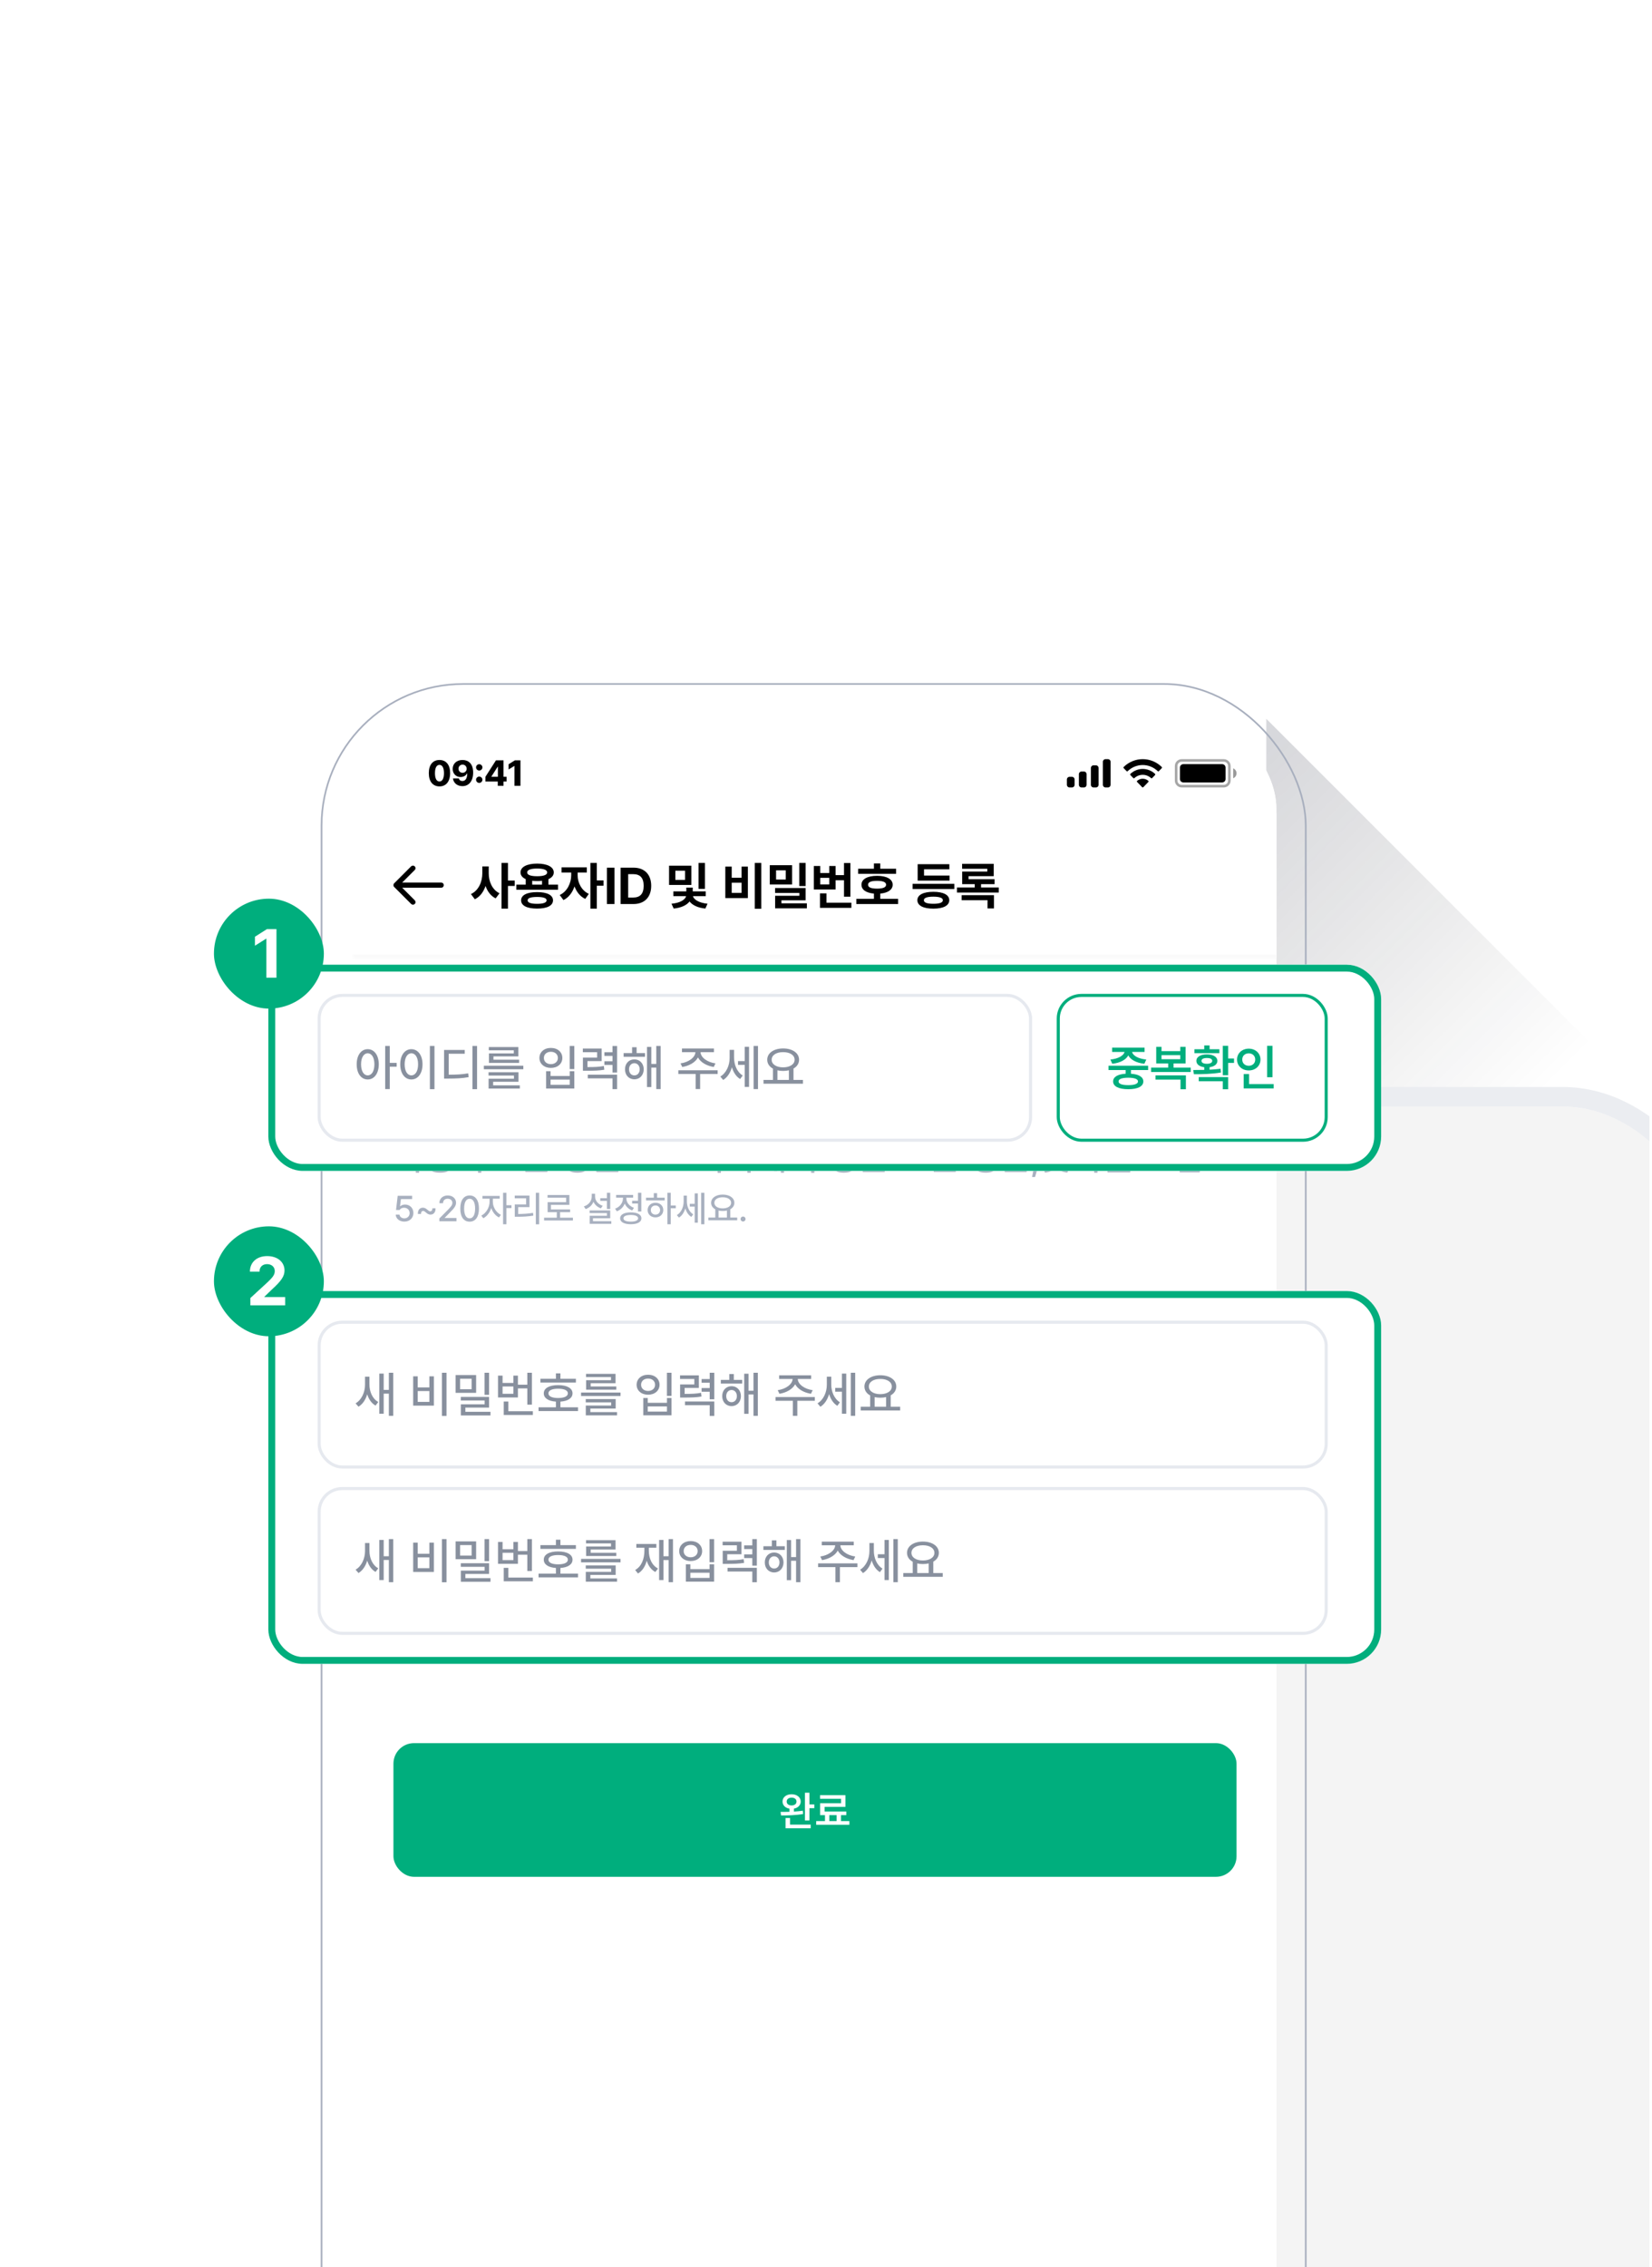 <svg width="481" height="660" viewBox="0 0 481 660" fill="none" xmlns="http://www.w3.org/2000/svg">
<g clip-path="url(#clip0_191_6607)">
<g opacity="0.5">
<g filter="url(#filter0_f_191_6607)">
<path d="M579.562 420.113L368.695 209.246V420.113H579.562Z" fill="url(#paint0_linear_191_6607)"/>
</g>
</g>
<g filter="url(#filter1_dd_191_6607)">
<rect x="93.281" y="198" width="286.585" height="592.988" rx="41.002" fill="#F4F4F4"/>
<rect x="90.436" y="195.154" width="292.276" height="598.679" rx="43.847" stroke="#EBEDF1" stroke-width="5.691"/>
</g>
<g clip-path="url(#clip1_191_6607)">
<rect x="102.185" y="208.271" width="269.434" height="583.414" rx="27.061" fill="white"/>
<g filter="url(#filter2_d_191_6607)">
<rect width="269" height="47.867" transform="translate(102.185 611.918)" fill="white"/>
<path d="M124.602 636.39C124.191 636.39 123.839 636.243 123.546 635.95C123.253 635.658 123.107 635.306 123.107 634.895V628.17C123.107 627.934 123.16 627.71 123.267 627.498C123.373 627.286 123.519 627.112 123.705 626.975L128.189 623.612C128.326 623.513 128.469 623.438 128.618 623.388C128.768 623.338 128.923 623.313 129.085 623.313C129.247 623.313 129.403 623.338 129.552 623.388C129.702 623.438 129.845 623.513 129.982 623.612L134.465 626.975C134.652 627.112 134.798 627.286 134.905 627.498C135.011 627.71 135.063 627.934 135.063 628.17V634.895C135.063 635.306 134.917 635.658 134.624 635.951C134.331 636.244 133.979 636.39 133.569 636.39H130.58V631.159H127.591V636.39H124.602Z" fill="#A8B0BF"/>
<path d="M131.556 646.337V648.409H126.586V646.337H131.556ZM125.8 645.846V645.241H128.698V644.756C127.423 644.702 126.708 644.361 126.711 643.743C126.708 643.07 127.565 642.727 129.072 642.721C130.588 642.727 131.437 643.07 131.437 643.743C131.437 644.359 130.73 644.702 129.456 644.753V645.241H132.356V645.846H125.8ZM126.132 642.466V641.881H128.698V641.214H129.456V641.881H131.987V642.466H126.132ZM127.338 647.83H130.815V646.916H127.338V647.83ZM127.526 643.743C127.52 644.066 128.068 644.237 129.072 644.239C130.083 644.237 130.622 644.066 130.625 643.743C130.622 643.411 130.083 643.249 129.072 643.246C128.068 643.249 127.52 643.411 127.526 643.743Z" fill="#88909E"/>
<g clip-path="url(#clip2_191_6607)">
<path d="M182.029 633.329C182.769 633.329 183.48 634.001 183.48 634.973C183.48 635.945 182.769 636.616 182.029 636.616H175.965C175.225 636.616 174.514 635.945 174.514 634.973C174.514 634.001 175.225 633.329 175.965 633.329H182.029ZM177.012 634.356C176.671 634.356 176.396 634.632 176.396 634.973C176.396 635.313 176.671 635.589 177.012 635.589C177.352 635.589 177.628 635.313 177.628 634.973C177.628 634.632 177.352 634.357 177.012 634.356ZM181.4 634.356C181.06 634.357 180.784 634.632 180.784 634.973C180.784 635.313 181.06 635.589 181.4 635.589C181.741 635.589 182.017 635.313 182.018 634.973C182.018 634.632 181.741 634.357 181.4 634.356ZM180.891 623.084C181.652 623.084 182.27 623.701 182.27 624.463V625.532C182.689 625.641 183.049 625.9 183.287 626.249H187.02C187.185 626.249 187.32 626.384 187.32 626.55V626.741C187.32 627.896 186.382 628.834 185.227 628.834H183.596V633.186C183.188 632.765 182.636 632.507 182.029 632.507H175.965C175.358 632.507 174.806 632.765 174.398 633.186V628.833H172.976C171.82 628.833 170.882 627.895 170.882 626.739V626.55C170.882 626.384 171.017 626.249 171.183 626.249H174.706C175.004 625.812 175.492 625.515 176.051 625.478V624.463C176.051 623.701 176.668 623.084 177.43 623.084C177.538 623.084 177.628 623.172 177.628 623.282V625.476H180.692V623.282C180.692 623.172 180.781 623.084 180.891 623.084ZM177.375 628.909C177.116 628.909 176.905 629.12 176.905 629.379V630.227C176.905 630.486 177.116 630.696 177.375 630.696C177.634 630.696 177.845 630.486 177.845 630.227V629.379C177.845 629.12 177.634 628.909 177.375 628.909ZM180.905 628.909C180.646 628.909 180.436 629.12 180.436 629.379V630.227C180.436 630.486 180.646 630.696 180.905 630.696C181.165 630.696 181.375 630.486 181.375 630.227V629.379C181.375 629.12 181.165 628.909 180.905 628.909Z" fill="#A8B0BF"/>
</g>
<path d="M170.974 643.249V643.868H168.817V644.739H171.726V645.363H165.161V644.739H168.067V643.868H166.035V641.441H166.79V643.249H170.974ZM165.936 647.174C165.936 646.334 166.872 645.854 168.431 645.854C169.98 645.854 170.911 646.334 170.917 647.174C170.911 648.009 169.98 648.488 168.431 648.488C166.872 648.488 165.936 648.009 165.936 647.174ZM166.711 647.174C166.705 647.628 167.332 647.895 168.431 647.895C169.518 647.895 170.15 647.628 170.156 647.174C170.15 646.703 169.518 646.448 168.431 646.445C167.332 646.448 166.705 646.703 166.711 647.174ZM174.774 642.636C174.774 643.547 175.409 644.381 176.502 644.73L176.139 645.326C175.319 645.062 174.723 644.52 174.407 643.836C174.095 644.623 173.462 645.247 172.597 645.548L172.208 644.94C173.329 644.569 174.007 643.638 174.013 642.641V642.443H172.429V641.824H176.326V642.443H174.774V642.636ZM173.179 647.137C173.179 646.291 174.095 645.8 175.591 645.8C177.075 645.8 177.981 646.291 177.981 647.137C177.981 647.991 177.075 648.488 175.591 648.488C174.095 648.488 173.179 647.991 173.179 647.137ZM173.942 647.137C173.936 647.617 174.552 647.886 175.591 647.886C176.627 647.886 177.234 647.617 177.234 647.137C177.234 646.666 176.627 646.402 175.591 646.405C174.552 646.402 173.936 646.666 173.942 647.137ZM177.152 645.624V641.308H177.916V643.087H178.957V643.717H177.916V645.624H177.152ZM183.37 641.852V642.258C183.365 642.738 183.365 643.453 183.189 644.378L182.434 644.313C182.59 643.513 182.615 642.934 182.621 642.483H179.743V641.852H183.37ZM179.309 645C179.752 644.997 180.254 644.994 180.782 644.983V643.47H181.537V644.957C182.309 644.926 183.101 644.869 183.824 644.767L183.87 645.324C182.368 645.588 180.651 645.616 179.38 645.619L179.309 645ZM180.401 648.352V646.223H181.162V647.728H185.286V648.352H180.401ZM184.281 646.711V641.308H185.056V643.598H186.047V644.242H185.056V646.711H184.281ZM192.438 641.308V648.514H191.683V641.308H192.438ZM186.869 642.579V641.955H190.238V644.586H187.661V646.158C188.825 646.152 189.844 646.098 191.047 645.9L191.118 646.53C189.844 646.74 188.76 646.788 187.494 646.788H186.878V643.973H189.466V642.579H186.869Z" fill="#88909E"/>
<path fill-rule="evenodd" clip-rule="evenodd" d="M233.207 632.721C235.58 632.721 237.505 630.797 237.505 628.423C237.505 626.049 235.58 624.125 233.207 624.125C230.833 624.125 228.909 626.049 228.909 628.423C228.909 630.797 230.833 632.721 233.207 632.721ZM233.207 634.154C236.372 634.154 238.937 631.588 238.937 628.423C238.937 625.258 236.372 622.692 233.207 622.692C230.042 622.692 227.476 625.258 227.476 628.423C227.476 631.588 230.042 634.154 233.207 634.154Z" fill="#A8B0BF"/>
<path fill-rule="evenodd" clip-rule="evenodd" d="M236.307 632.206C236.592 631.931 237.045 631.939 237.32 632.223L241.018 636.049C241.293 636.334 241.285 636.787 241 637.062C240.716 637.337 240.262 637.329 239.988 637.045L236.29 633.219C236.015 632.934 236.023 632.481 236.307 632.206Z" fill="#A8B0BF"/>
<path fill-rule="evenodd" clip-rule="evenodd" d="M233.207 632.721C235.58 632.721 237.505 630.797 237.505 628.423C237.505 626.049 235.58 624.125 233.207 624.125C230.833 624.125 228.909 626.049 228.909 628.423C228.909 630.797 230.833 632.721 233.207 632.721ZM233.207 634.154C236.372 634.154 238.937 631.588 238.937 628.423C238.937 625.258 236.372 622.692 233.207 622.692C230.042 622.692 227.476 625.258 227.476 628.423C227.476 631.588 230.042 634.154 233.207 634.154Z" stroke="#A8B0BF" stroke-width="0.291" stroke-linecap="round"/>
<path fill-rule="evenodd" clip-rule="evenodd" d="M236.307 632.206C236.592 631.931 237.045 631.939 237.32 632.223L241.018 636.049C241.293 636.334 241.285 636.787 241 637.062C240.716 637.337 240.262 637.329 239.988 637.045L236.29 633.219C236.015 632.934 236.023 632.481 236.307 632.206Z" stroke="#A8B0BF" stroke-width="0.291" stroke-linecap="round"/>
<path d="M226.87 641.308V648.5H226.132V644.77H225.247V648.153H224.534V641.501H225.247V644.149H226.132V641.308H226.87ZM220.683 646.442C222.286 645.534 222.956 644.31 223.073 642.846H220.989V642.224H223.816C223.811 644.115 223.183 645.815 221.126 646.978L220.683 646.442ZM229.966 643.513C229.966 644.648 230.489 645.8 231.482 646.334L231.053 646.899C230.358 646.527 229.875 645.84 229.614 645.026C229.356 645.897 228.874 646.649 228.178 647.063L227.73 646.49C228.729 645.905 229.243 644.676 229.248 643.513V643.223H227.951V642.602H229.248V641.566H229.966V642.602H231.243V643.223H229.966V643.513ZM230.77 644.742V644.109H231.805V641.461H232.524V648.136H231.805V644.742H230.77ZM233.259 648.5V641.308H233.982V648.5H233.259ZM240.913 641.308V645.588H240.152V643.768H238.81V643.141H240.152V641.308H240.913ZM234.921 644.94C236.034 644.549 236.718 643.578 236.718 642.585V642.426H235.157V641.804H239.04V642.426H237.49V642.579C237.49 643.49 238.14 644.376 239.224 644.742L238.835 645.349C238.026 645.068 237.433 644.492 237.121 643.782C236.806 644.586 236.176 645.23 235.316 645.545L234.921 644.94ZM236.074 647.146C236.068 646.289 236.993 645.789 238.503 645.789C240.01 645.789 240.933 646.289 240.936 647.146C240.933 648 240.01 648.494 238.503 648.5C236.993 648.494 236.068 648 236.074 647.146ZM236.829 647.146C236.823 647.628 237.45 647.906 238.503 647.901C239.553 647.906 240.178 647.628 240.181 647.146C240.178 646.658 239.553 646.379 238.503 646.379C237.45 646.379 236.823 646.658 236.829 647.146ZM248.604 646.978V647.608H242.022V646.978H244.917V645.502H242.772V641.799H243.535V643.039H247.066V641.799H247.824V645.502H245.672V646.978H248.604ZM243.535 644.884H247.066V643.652H243.535V644.884Z" fill="#88909E"/>
<mask id="mask0_191_6607" style="mask-type:alpha" maskUnits="userSpaceOnUse" x="282" y="622" width="16" height="16">
<rect x="282.729" y="622.379" width="14.944" height="14.944" fill="#D9D9D9"/>
</mask>
<g mask="url(#mask0_191_6607)">
<path d="M296.335 625.788C296.613 625.788 296.846 625.882 297.034 626.07C297.222 626.258 297.316 626.491 297.316 626.769V635.813C297.316 636.042 297.212 636.2 297.004 636.288C296.797 636.376 296.615 636.343 296.459 636.188L294.685 634.396H287.166C286.875 634.396 286.639 634.303 286.458 634.115C286.276 633.927 286.185 633.694 286.185 633.416V631.812H294.732V625.788H296.335ZM292.505 622.675C292.783 622.675 293.017 622.769 293.205 622.957C293.392 623.145 293.486 623.378 293.486 623.655V629.587C293.486 629.865 293.392 630.097 293.205 630.285C293.017 630.473 292.783 630.567 292.505 630.567H285.828L283.944 632.451C283.788 632.607 283.606 632.643 283.399 632.56C283.191 632.477 283.087 632.321 283.087 632.093V623.655C283.087 623.378 283.182 623.145 283.37 622.957C283.558 622.769 283.79 622.675 284.068 622.675H292.505ZM284.971 627.049C284.662 627.049 284.411 627.3 284.411 627.609C284.411 627.919 284.662 628.17 284.971 628.17H286.465C286.775 628.17 287.026 627.919 287.026 627.609C287.026 627.3 286.775 627.049 286.465 627.049H284.971ZM284.971 624.808C284.662 624.808 284.411 625.059 284.411 625.368C284.411 625.678 284.662 625.929 284.971 625.929H289.455C289.764 625.928 290.014 625.677 290.014 625.368C290.014 625.059 289.764 624.808 289.455 624.808H284.971Z" fill="#A8B0BF"/>
</g>
<path d="M279.928 642.037C279.922 644.16 279.233 646.044 276.673 647.344L276.247 646.765C277.507 646.124 278.287 645.349 278.725 644.435L276.4 644.657L276.272 643.998L278.96 643.831C279.074 643.462 279.142 643.07 279.17 642.659H276.644V642.037H279.928ZM279.908 644.787V644.154H281.495V641.308H282.25V648.5H281.495V644.787H279.908ZM289.935 645.42V646.042H288.326V648.539H287.562V646.042H285.752V648.539H284.991V646.042H283.353V645.42H289.935ZM284.179 644.518V641.685H289.106V644.518H284.179ZM284.929 643.907H288.351V642.295H284.929V643.907ZM296.434 641.308V648.5H295.679V641.308H296.434ZM290.908 646.672V642.009H291.658V646.016C292.711 646.008 293.815 645.92 294.973 645.681L295.072 646.323C293.801 646.587 292.645 646.675 291.51 646.672H290.908ZM301.566 641.94V642.571H298.764V643.961H301.293V644.569H298.764V646.178C300.022 646.175 300.93 646.127 302.003 645.954L302.079 646.575C300.944 646.757 299.953 646.797 298.6 646.799H298.012V641.94H301.566ZM302.783 648.5V641.308H303.549V648.5H302.783Z" fill="#88909E"/>
<circle cx="336.274" cy="629.851" r="1.494" fill="#A8B0BF"/>
<circle cx="342.252" cy="629.851" r="1.494" fill="#A8B0BF"/>
<circle cx="348.23" cy="629.851" r="1.494" fill="#A8B0BF"/>
<path d="M335.51 641.977V642.607H332.984V646.113C334.196 646.107 335.016 646.064 335.964 645.886L336.05 646.51C335.016 646.706 334.142 646.748 332.78 646.748H332.215V641.977H335.51ZM335.107 644.509V643.879H337.105V641.308H337.866V648.514H337.105V644.509H335.107ZM345.549 646.978V647.608H338.967V646.978H341.862V645.502H339.716V641.799H340.48V643.039H344.01V641.799H344.768V645.502H342.617V646.978H345.549ZM340.48 644.884H344.01V643.652H340.48V644.884ZM352.048 641.308V648.5H351.282V641.308H352.048ZM346.139 646.572C348.052 645.664 348.983 644.367 349.133 642.69H346.488V642.082H349.911C349.905 644.185 349.011 646.01 346.542 647.188L346.139 646.572Z" fill="#88909E"/>
</g>
<g clip-path="url(#clip3_191_6607)">
<rect width="269.43" height="538.86" transform="translate(102.579 208.271)" fill="white"/>
<rect x="114.927" y="284.984" width="172.884" height="35.176" rx="5.613" fill="white"/>
<rect x="114.927" y="284.984" width="172.884" height="35.176" rx="5.613" stroke="#E6E9EF" stroke-width="0.748"/>
<path d="M126.726 298.371C128.293 298.376 129.41 299.802 129.418 302.047C129.41 304.305 128.293 305.732 126.726 305.732C125.159 305.732 124.043 304.305 124.051 302.047C124.043 299.802 125.159 298.376 126.726 298.371ZM125.11 302.047C125.11 303.71 125.771 304.735 126.726 304.735C127.702 304.735 128.347 303.71 128.351 302.047C128.347 300.398 127.702 299.372 126.726 299.364C125.771 299.372 125.11 300.398 125.11 302.047ZM130.973 308.064V297.586H132.085V301.692H133.764V302.63H132.085V308.064H130.973ZM142.951 297.586V308.084H141.835V297.586H142.951ZM134.632 302.047C134.632 299.802 135.761 298.376 137.34 298.371C138.903 298.376 140.044 299.802 140.044 302.047C140.044 304.305 138.903 305.732 137.34 305.732C135.761 305.732 134.632 304.305 134.632 302.047ZM135.703 302.047C135.703 303.71 136.373 304.735 137.34 304.735C138.308 304.735 138.969 303.71 138.969 302.047C138.969 300.398 138.308 299.372 137.34 299.364C136.373 299.372 135.703 300.398 135.703 302.047ZM153.3 297.586V308.084H152.184V297.586H153.3ZM145.287 305.517V298.562H150.307V299.48H146.403V304.57C148.388 304.566 149.666 304.508 151.142 304.239L151.254 305.165C149.691 305.45 148.322 305.512 146.155 305.517H145.287ZM164.543 302.395V303.247H154.954V302.395H164.543ZM156.091 304.781V303.978H163.364V306.29H157.212V307.154H163.691V307.94H156.103V305.55H162.264V304.781H156.091ZM156.157 298.64V297.859H163.335V300.125H157.286V300.923H163.517V301.704H156.186V299.393H162.227V298.64H156.157ZM176.935 297.586V303.209H175.822V297.586H176.935ZM168.454 300.505C168.454 299.058 169.637 298.061 171.245 298.07C172.849 298.061 174.028 299.058 174.028 300.505C174.028 301.932 172.849 302.928 171.245 302.924C169.637 302.928 168.454 301.932 168.454 300.505ZM169.542 300.505C169.533 301.402 170.249 302.006 171.245 302.01C172.229 302.006 172.94 301.402 172.94 300.505C172.94 299.604 172.229 298.996 171.245 299.004C170.249 298.996 169.533 299.604 169.542 300.505ZM170.075 307.931V303.718H171.162V304.892H175.831V303.718H176.935V307.931H170.075ZM171.162 307.026H175.831V305.769H171.162V307.026ZM183.579 298.218V301.27H180.126V302.726C181.95 302.721 182.942 302.68 184.117 302.461L184.224 303.366C182.946 303.581 181.871 303.615 179.783 303.619H179.027V300.427H182.475V299.103H179.006V298.218H183.579ZM180.209 305.467V304.57H187.325V308.076H186.217V305.467H180.209ZM184.245 302.2V301.303H186.217V300.009H184.245V299.12H186.217V297.594H187.325V304.036H186.217V302.2H184.245ZM194.114 299.322V300.22H188.917V299.322H190.976V297.896H192.076V299.322H194.114ZM189.256 303.259C189.248 301.849 190.207 300.848 191.526 300.848C192.849 300.848 193.796 301.849 193.804 303.259C193.796 304.69 192.849 305.694 191.526 305.694C190.207 305.694 189.248 304.69 189.256 303.259ZM190.232 303.259C190.232 304.148 190.769 304.747 191.526 304.739C192.278 304.747 192.82 304.148 192.82 303.259C192.82 302.386 192.278 301.779 191.526 301.774C190.769 301.779 190.232 302.386 190.232 303.259ZM194.602 307.572V297.822H195.648V301.952H196.856V297.586H197.914V308.064H196.856V302.858H195.648V307.572H194.602ZM211.766 303.49V304.396H207.511V308.06H206.419V304.396H202.214V303.49H211.766ZM202.748 301.82C204.703 301.555 206.324 300.385 206.362 299.095H203.099V298.21H210.869V299.095H207.619C207.643 300.385 209.26 301.555 211.237 301.82L210.827 302.697C209.111 302.428 207.627 301.58 206.986 300.385C206.345 301.58 204.861 302.428 203.165 302.697L202.748 301.82ZM215.756 300.447C215.756 302.126 216.454 303.908 217.86 304.764L217.236 305.624C216.256 305.033 215.594 303.983 215.235 302.771C214.85 304.098 214.131 305.231 213.113 305.851L212.419 305.025C213.903 304.14 214.681 302.283 214.681 300.497V298.541H215.756V300.447ZM216.719 302.192V301.27H218.352V297.788H219.398V307.547H218.352V302.192H216.719ZM220.507 308.064V297.586H221.573V308.064H220.507ZM232.501 305.839V306.757H222.913V305.839H225.208V303.098C224.343 302.626 223.818 301.874 223.818 300.935C223.818 299.285 225.435 298.202 227.68 298.194C229.934 298.202 231.555 299.285 231.555 300.935C231.555 301.861 231.046 302.601 230.202 303.077V305.839H232.501ZM224.897 300.935C224.897 302.056 226.039 302.788 227.68 302.788C229.313 302.788 230.471 302.056 230.471 300.935C230.471 299.802 229.313 299.083 227.68 299.091C226.039 299.083 224.897 299.802 224.897 300.935ZM226.299 305.839H229.082V303.503C228.652 303.602 228.181 303.656 227.68 303.656C227.184 303.656 226.721 303.602 226.299 303.507V305.839Z" fill="#88909E"/>
<rect x="294.548" y="284.984" width="65.112" height="35.176" rx="5.613" fill="white"/>
<rect x="294.548" y="284.984" width="65.112" height="35.176" rx="5.613" stroke="#00AE7D" stroke-width="0.748"/>
<path d="M316.387 302.391V303.441H312.211V304.338C314.096 304.458 315.217 305.111 315.221 306.211C315.217 307.423 313.836 308.101 311.557 308.097C309.254 308.101 307.877 307.423 307.877 306.211C307.877 305.107 309.002 304.45 310.92 304.334V303.441H306.757V302.391H316.387ZM307.22 300.885C309.163 300.704 310.437 299.914 310.656 299.045H307.637V298.008H315.523V299.045H312.479C312.69 299.918 313.947 300.704 315.936 300.885L315.477 301.911C313.558 301.717 312.136 300.956 311.561 299.881C310.991 300.952 309.585 301.717 307.662 301.911L307.22 300.885ZM309.2 306.211C309.192 306.79 310.023 307.113 311.557 307.104C313.075 307.113 313.914 306.79 313.922 306.211C313.914 305.62 313.075 305.314 311.557 305.306C310.023 305.314 309.192 305.62 309.2 306.211ZM326.736 302.858V303.908H317.106V302.858H321.261V301.841H318.35V297.797H319.636V298.851H324.201V297.797H325.495V301.841H322.564V302.858H326.736ZM318.173 305.769V304.739H325.562V308.105H324.255V305.769H318.173ZM319.636 300.807H324.201V299.819H319.636V300.807ZM335.832 297.553V300.633H337.259V301.704H335.832V304.698H334.53V297.553H335.832ZM327.36 303.433C328.154 303.433 329.068 303.428 330.023 303.404V302.75C328.848 302.606 328.104 302.043 328.112 301.208C328.104 300.24 329.125 299.637 330.66 299.641C332.198 299.637 333.207 300.24 333.215 301.208C333.207 302.035 332.479 302.597 331.321 302.746V303.358C332.227 303.313 333.136 303.238 333.984 303.127L334.079 304.036C331.834 304.429 329.361 304.45 327.5 304.454L327.36 303.433ZM327.633 299.343V298.388H330.023V297.462H331.321V298.388H333.703V299.343H327.633ZM328.687 306.166V305.153H335.832V308.105H334.53V306.166H328.687ZM329.357 301.208C329.349 301.65 329.837 301.923 330.66 301.919C331.478 301.923 331.966 301.65 331.966 301.208C331.966 300.753 331.478 300.517 330.66 300.517C329.837 300.517 329.349 300.753 329.357 301.208ZM346.603 297.553V305.19H345.301V297.553H346.603ZM337.994 300.885C337.99 299.347 339.235 298.247 340.843 298.247C342.452 298.247 343.688 299.347 343.688 300.885C343.688 302.448 342.452 303.54 340.843 303.536C339.235 303.54 337.99 302.448 337.994 300.885ZM339.264 300.885C339.26 301.824 339.938 302.403 340.843 302.403C341.724 302.403 342.41 301.824 342.41 300.885C342.41 299.972 341.724 299.38 340.843 299.38C339.938 299.38 339.26 299.972 339.264 300.885ZM339.611 307.907V304.413H340.922V306.852H346.901V307.907H339.611Z" fill="#00AE7D"/>
<path d="M118.07 334.549C118.063 336.169 119.011 337.83 120.371 338.496L119.774 339.274C118.772 338.756 117.998 337.729 117.596 336.506C117.187 337.808 116.384 338.905 115.342 339.447L114.738 338.666C116.145 337.986 117.097 336.231 117.104 334.549V332.978H118.07V334.549ZM121.062 341.383V332.215H122.035V335.873H123.504V336.701H122.035V341.383H121.062ZM132.307 336.687V337.475H123.949V336.687H125.953V335.457C125.244 335.171 124.843 334.708 124.843 334.1C124.843 333.011 126.105 332.378 128.12 332.374C130.128 332.378 131.391 333.011 131.391 334.1C131.391 334.708 130.99 335.171 130.28 335.46V336.687H132.307ZM124.937 339.73C124.937 338.68 126.127 338.098 128.117 338.105C130.092 338.098 131.279 338.68 131.286 339.73C131.279 340.786 130.092 341.365 128.117 341.365C126.127 341.365 124.937 340.786 124.937 339.73ZM125.852 334.1C125.845 334.715 126.695 335.055 128.12 335.055C129.539 335.055 130.396 334.715 130.396 334.1C130.396 333.485 129.539 333.13 128.12 333.13C126.695 333.13 125.845 333.485 125.852 334.1ZM125.924 339.73C125.917 340.301 126.717 340.627 128.117 340.62C129.503 340.627 130.309 340.301 130.317 339.73C130.309 339.162 129.503 338.85 128.117 338.843C126.717 338.85 125.917 339.162 125.924 339.73ZM126.93 336.687H129.314V335.714C128.956 335.771 128.555 335.8 128.12 335.8C127.686 335.8 127.288 335.771 126.93 335.717V336.687ZM136.199 334.921C136.192 336.365 137.147 337.982 138.536 338.637L137.986 339.404C136.955 338.908 136.141 337.873 135.725 336.676C135.305 337.982 134.448 339.114 133.406 339.632L132.831 338.865C134.22 338.199 135.23 336.47 135.237 334.921V333.941H133.171V333.137H138.189V333.941H136.199V334.921ZM139.173 341.383V332.215H140.146V335.851H141.615V336.672H140.146V341.383H139.173ZM143.598 333.105V340.515H142.472V333.105H143.598ZM147.508 340.515H145.102V333.105H147.58C149.766 333.105 151.068 334.494 151.068 336.799C151.068 339.114 149.766 340.515 147.508 340.515ZM146.227 339.531H147.447C149.129 339.531 149.958 338.554 149.958 336.799C149.958 335.055 149.129 334.089 147.512 334.089H146.227V339.531ZM159.344 334.899V335.677H153.027V332.548H153.99V334.899H159.344ZM151.909 337.609V336.831H160.3V337.609H151.909ZM152.959 341.166V338.481H153.925V340.374H159.402V341.166H152.959ZM166.07 332.75C166.83 332.747 167.481 333.029 167.912 333.503H170.209V332.215H171.179V337.627H170.209V336.39H167.908C167.478 336.86 166.826 337.143 166.07 337.139C164.692 337.143 163.664 336.231 163.671 334.946C163.664 333.655 164.692 332.743 166.07 332.75ZM164.594 334.946C164.594 335.75 165.209 336.318 166.07 336.31C166.909 336.318 167.528 335.75 167.528 334.946C167.528 334.125 166.909 333.579 166.07 333.586C165.209 333.579 164.594 334.125 164.594 334.946ZM165.01 339.599C165.003 338.481 166.189 337.83 168.107 337.83C170.017 337.83 171.204 338.481 171.208 339.599C171.204 340.717 170.017 341.369 168.107 341.369C166.189 341.369 165.003 340.717 165.01 339.599ZM165.962 339.599C165.954 340.236 166.765 340.601 168.107 340.601C169.457 340.601 170.26 340.236 170.26 339.599C170.26 338.952 169.457 338.583 168.107 338.583C166.765 338.583 165.954 338.952 165.962 339.599ZM168.36 334.288C168.422 334.494 168.458 334.715 168.458 334.946C168.458 335.178 168.422 335.395 168.36 335.598H170.209V334.288H168.36ZM180.969 336.85V337.642H177.333V339.418H176.37V337.642H172.579V336.85H180.969ZM173.624 341.195V338.55H174.594V340.399H180.039V341.195H173.624ZM173.657 335.902V332.645H179.883V335.902H173.657ZM174.608 335.135H178.925V333.412H174.608V335.135ZM185.82 332.765C187.745 332.768 189.21 333.785 189.21 335.326C189.21 336.875 187.745 337.892 185.82 337.884C183.903 337.892 182.441 336.875 182.441 335.326C182.441 333.785 183.903 332.768 185.82 332.765ZM181.649 340.196V339.393H190.039V340.196H181.649ZM183.374 335.326C183.371 336.397 184.416 337.088 185.82 337.088C187.224 337.088 188.262 336.397 188.262 335.326C188.262 334.266 187.224 333.55 185.82 333.557C184.416 333.55 183.371 334.266 183.374 335.326ZM199.094 339.476V340.283H190.704V339.476H194.395V337.863H191.724V334.946H197.108V333.658H191.706V332.866H198.067V335.728H192.69V337.067H198.28V337.863H195.357V339.476H199.094ZM205.683 334.549C205.675 336.224 206.685 337.91 208.107 338.536L207.52 339.31C206.468 338.807 205.635 337.776 205.205 336.52C204.782 337.863 203.939 338.973 202.842 339.505L202.242 338.695C203.685 338.051 204.698 336.3 204.706 334.549V332.978H205.683V334.549ZM208.935 341.401V332.215H209.912V341.401H208.935ZM214.572 333.861C214.572 335.033 215.382 336.148 216.786 336.618L216.29 337.371C215.252 337.012 214.496 336.296 214.098 335.399C213.696 336.386 212.9 337.164 211.822 337.544L211.301 336.792C212.73 336.303 213.595 335.117 213.602 333.857V333.608H211.583V332.823H216.551V333.608H214.572V333.861ZM212.517 338.981V338.195H218.577V341.383H217.604V338.981H212.517ZM217.604 337.74V332.215H218.577V334.57H219.905V335.392H218.577V337.74H217.604ZM224.955 333.734V334.52H220.407V333.734H222.209V332.486H223.171V333.734H224.955ZM220.704 337.179C220.697 335.945 221.536 335.07 222.69 335.07C223.848 335.07 224.676 335.945 224.684 337.179C224.676 338.431 223.848 339.31 222.69 339.31C221.536 339.31 220.697 338.431 220.704 337.179ZM221.558 337.179C221.558 337.957 222.028 338.481 222.69 338.474C223.349 338.481 223.823 337.957 223.823 337.179C223.823 336.415 223.349 335.884 222.69 335.88C222.028 335.884 221.558 336.415 221.558 337.179ZM225.382 340.952V332.421H226.297V336.036H227.354V332.215H228.28V341.383H227.354V336.828H226.297V340.952H225.382ZM232.791 334.549C232.788 336.227 233.728 337.899 235.129 338.528L234.542 339.31C233.497 338.785 232.708 337.75 232.306 336.495C231.901 337.816 231.102 338.93 230.049 339.476L229.434 338.695C230.852 338.015 231.8 336.245 231.807 334.549V332.978H232.791V334.549ZM234.123 336.05V335.261H236.167V332.215H237.129V341.401H236.167V336.05H234.123ZM243.631 332.75C244.39 332.747 245.042 333.029 245.472 333.503H247.77V332.215H248.739V337.627H247.77V336.39H245.469C245.038 336.86 244.387 337.143 243.631 337.139C242.252 337.143 241.225 336.231 241.232 334.946C241.225 333.655 242.252 332.743 243.631 332.75ZM242.154 334.946C242.154 335.75 242.77 336.318 243.631 336.31C244.47 336.318 245.089 335.75 245.089 334.946C245.089 334.125 244.47 333.579 243.631 333.586C242.77 333.579 242.154 334.125 242.154 334.946ZM242.571 339.599C242.563 338.481 243.75 337.83 245.668 337.83C247.578 337.83 248.765 338.481 248.768 339.599C248.765 340.717 247.578 341.369 245.668 341.369C243.75 341.369 242.563 340.717 242.571 339.599ZM243.522 339.599C243.515 340.236 244.325 340.601 245.668 340.601C247.017 340.601 247.82 340.236 247.82 339.599C247.82 338.952 247.017 338.583 245.668 338.583C244.325 338.583 243.515 338.952 243.522 339.599ZM245.921 334.288C245.982 334.494 246.019 334.715 246.019 334.946C246.019 335.178 245.982 335.395 245.921 335.598H247.77V334.288H245.921ZM258.529 336.85V337.642H254.893V339.418H253.931V337.642H250.139V336.85H258.529ZM251.185 341.195V338.55H252.154V340.399H257.599V341.195H251.185ZM251.217 335.902V332.645H257.444V335.902H251.217ZM252.169 335.135H256.485V333.412H252.169V335.135ZM269.513 336.365V337.146H266.192V333.051H269.416V333.836H267.165V336.365H269.513ZM261.767 340.24V339.447H265.447V337.584H266.402V339.447H270.157V340.24H261.767ZM262.465 337.146V333.054H265.628V333.847H263.435V336.347C264.198 336.336 264.915 336.278 265.707 336.108L265.783 336.911C264.803 337.128 263.974 337.153 263.005 337.146H262.465ZM278.243 334.899V335.677H271.926V332.548H272.889V334.899H278.243ZM270.808 337.609V336.831H279.198V337.609H270.808ZM271.857 341.166V338.481H272.823V340.374H278.301V341.166H271.857ZM284.969 332.75C285.729 332.747 286.38 333.029 286.811 333.503H289.108V332.215H290.078V337.627H289.108V336.39H286.807C286.376 336.86 285.725 337.143 284.969 337.139C283.59 337.143 282.563 336.231 282.57 334.946C282.563 333.655 283.59 332.743 284.969 332.75ZM283.493 334.946C283.493 335.75 284.108 336.318 284.969 336.31C285.808 336.318 286.427 335.75 286.427 334.946C286.427 334.125 285.808 333.579 284.969 333.586C284.108 333.579 283.493 334.125 283.493 334.946ZM283.909 339.599C283.902 338.481 285.088 337.83 287.006 337.83C288.916 337.83 290.103 338.481 290.107 339.599C290.103 340.717 288.916 341.369 287.006 341.369C285.088 341.369 283.902 340.717 283.909 339.599ZM284.86 339.599C284.853 340.236 285.664 340.601 287.006 340.601C288.355 340.601 289.159 340.236 289.159 339.599C289.159 338.952 288.355 338.583 287.006 338.583C285.664 338.583 284.853 338.952 284.86 339.599ZM287.259 334.288C287.321 334.494 287.357 334.715 287.357 334.946C287.357 335.178 287.321 335.395 287.259 335.598H289.108V334.288H287.259ZM299.868 336.85V337.642H296.231V339.418H295.269V337.642H291.477V336.85H299.868ZM292.523 341.195V338.55H293.493V340.399H298.938V341.195H292.523ZM292.556 335.902V332.645H298.782V335.902H292.556ZM293.507 335.135H297.823V333.412H293.507V335.135ZM302.194 339.798L301.372 342.628H300.504L301.05 339.798H302.194ZM311.723 336.343V337.139H307.989V338.12H307.031V337.139H303.351V336.343H311.723ZM303.803 334.983C305.58 334.769 307.031 333.796 307.031 332.718V332.323H308.029V332.718C308.029 333.778 309.487 334.769 311.256 334.983L310.906 335.735C309.422 335.533 308.123 334.849 307.534 333.886C306.94 334.856 305.634 335.533 304.154 335.735L303.803 334.983ZM303.93 340.605C305.688 340.435 307.005 339.675 307.005 338.774V338.514H308.004V338.774C308.004 339.697 309.299 340.435 311.079 340.605L310.775 341.34C309.281 341.188 308.058 340.645 307.505 339.816C306.947 340.63 305.735 341.188 304.256 341.34L303.93 340.605ZM315.601 334.921C315.594 336.365 316.549 337.982 317.939 338.637L317.389 339.404C316.358 338.908 315.543 337.873 315.127 336.676C314.708 337.982 313.85 339.114 312.808 339.632L312.233 338.865C313.622 338.199 314.632 336.47 314.639 334.921V333.941H312.573V333.137H317.591V333.941H315.601V334.921ZM318.575 341.383V332.215H319.549V335.851H321.018V336.672H319.549V341.383H318.575ZM329.838 336.423V337.168H321.448V336.423H329.838ZM322.443 338.51V337.808H328.807V339.831H323.423V340.587H329.093V341.274H322.453V339.183H327.844V338.51H322.443ZM322.501 333.137V332.454H328.781V334.436H323.488V335.135H328.941V335.818H322.526V333.796H327.812V333.137H322.501ZM341.466 339.465V340.283H333.076V339.465H336.759V337.508H333.81V336.734H335.178V333.854H333.789V333.065H340.699V333.854H339.295V336.734H340.67V337.508H337.714V339.465H341.466ZM336.144 336.734H338.34V333.854H336.144V336.734ZM349.335 332.215V334.592H350.663V335.417H349.335V337.74H348.362V332.215H349.335ZM342.142 333.926V333.141H344.393V332.15H345.359V333.141H347.598V333.926H342.142ZM342.641 335.963C342.638 334.983 343.535 334.324 344.874 334.324C346.194 334.324 347.092 334.983 347.095 335.963C347.092 336.955 346.194 337.602 344.874 337.606C343.535 337.602 342.638 336.955 342.641 335.963ZM343.474 341.267V338.221H349.335V341.267H343.474ZM343.579 335.963C343.571 336.528 344.092 336.868 344.874 336.871C345.648 336.868 346.169 336.528 346.176 335.963C346.169 335.413 345.648 335.066 344.874 335.066C344.092 335.066 343.571 335.413 343.579 335.963ZM344.429 340.478H348.372V338.995H344.429V340.478ZM117.73 355.616C116.322 355.616 115.27 354.762 115.223 353.579H116.319C116.373 354.212 116.977 354.672 117.73 354.672C118.627 354.672 119.271 354.024 119.271 353.141C119.271 352.24 118.605 351.585 117.679 351.578C117.079 351.575 116.626 351.774 116.369 352.229H115.309L115.794 348.105H119.991V349.071H116.728L116.474 351.14H116.547C116.858 350.851 117.375 350.648 117.94 350.648C119.336 350.648 120.367 351.68 120.364 353.116C120.367 354.57 119.268 355.616 117.73 355.616ZM121.664 353.384C121.635 352.125 122.315 351.564 123.136 351.564C123.617 351.564 123.976 351.752 124.507 352.211C124.837 352.497 124.999 352.617 125.256 352.617C125.643 352.617 125.904 352.327 125.889 351.748H126.816C126.845 353.007 126.15 353.575 125.336 353.575C124.847 353.575 124.486 353.376 123.965 352.921C123.625 352.631 123.473 352.515 123.219 352.515C122.847 352.515 122.568 352.761 122.583 353.384H121.664ZM127.927 355.515L127.923 354.697L130.492 352.103C131.306 351.26 131.711 350.793 131.715 350.142C131.711 349.411 131.118 348.948 130.34 348.948C129.519 348.948 128.994 349.465 128.994 350.258H127.923C127.92 348.901 128.951 348.004 130.362 348.004C131.791 348.004 132.779 348.908 132.786 350.109C132.779 350.938 132.388 351.6 130.998 352.964L129.493 354.494V354.549H132.905V355.515H127.927ZM136.734 355.634C135.023 355.634 134.014 354.241 134.017 351.813C134.017 349.4 135.034 348.004 136.734 348.004C138.438 348.004 139.455 349.404 139.455 351.813C139.455 354.241 138.449 355.634 136.734 355.634ZM135.139 351.813C135.135 353.662 135.736 354.664 136.734 354.664C137.736 354.664 138.333 353.662 138.333 351.813C138.333 349.968 137.729 348.962 136.734 348.962C135.743 348.962 135.139 349.968 135.139 351.813ZM143.505 349.921C143.498 351.365 144.453 352.982 145.842 353.637L145.292 354.404C144.261 353.908 143.447 352.873 143.031 351.676C142.611 352.982 141.754 354.114 140.712 354.632L140.137 353.865C141.526 353.199 142.535 351.47 142.543 349.921V348.941H140.477V348.137H145.495V348.941H143.505V349.921ZM146.479 356.383V347.215H147.452V350.851H148.921V351.672H147.452V356.383H146.479ZM156.971 347.215V356.401H156.009V347.215H156.971ZM149.872 348.836V348.04H154.167V351.394H150.882V353.398C152.365 353.391 153.664 353.322 155.198 353.069L155.289 353.872C153.664 354.14 152.282 354.201 150.668 354.201H149.883V350.612H153.183V348.836H149.872ZM166.812 354.476V355.283H158.421V354.476H162.112V352.863H159.442V349.946H164.825V348.658H159.424V347.866H165.784V350.728H160.408V352.067H165.998V352.863H163.074V354.476H166.812ZM177.676 347.215V351.933H176.707V349.581H174.775V348.792H176.707V347.215H177.676ZM170.002 351.195C171.432 350.739 172.289 349.599 172.293 348.308V347.512H173.262V348.308C173.255 349.476 174.098 350.565 175.48 350.999L174.963 351.756C173.957 351.408 173.197 350.721 172.788 349.842C172.394 350.829 171.605 351.596 170.52 351.969L170.002 351.195ZM171.681 353.134V352.367H177.676V354.643H172.654V355.489H177.991V356.267H171.699V353.912H176.714V353.134H171.681ZM186.732 347.215V352.671H185.762V350.352H184.051V349.552H185.762V347.215H186.732ZM179.094 351.846C180.512 351.347 181.384 350.109 181.384 348.843V348.64H179.394V347.848H184.344V348.64H182.368V348.836C182.368 349.997 183.197 351.126 184.579 351.593L184.083 352.367C183.052 352.009 182.296 351.274 181.898 350.37C181.497 351.394 180.693 352.215 179.597 352.617L179.094 351.846ZM180.563 354.657C180.556 353.565 181.735 352.928 183.66 352.928C185.581 352.928 186.757 353.565 186.761 354.657C186.757 355.746 185.581 356.376 183.66 356.383C181.735 356.376 180.556 355.746 180.563 354.657ZM181.525 354.657C181.518 355.272 182.318 355.627 183.66 355.62C184.999 355.627 185.795 355.272 185.798 354.657C185.795 354.035 184.999 353.68 183.66 353.68C182.318 353.68 181.518 354.035 181.525 354.657ZM195.288 347.215V350.931H196.757V351.737H195.288V356.383H194.326V347.215H195.288ZM188.095 349.444V348.651H190.357V347.334H191.326V348.651H193.526V349.444H188.095ZM188.566 352.255C188.562 351.003 189.525 350.12 190.849 350.12C192.158 350.12 193.121 351.003 193.124 352.255C193.121 353.51 192.158 354.382 190.849 354.386C189.525 354.382 188.562 353.51 188.566 352.255ZM189.496 352.255C189.488 353.047 190.064 353.579 190.849 353.575C191.623 353.579 192.191 353.047 192.198 352.255C192.191 351.466 191.623 350.923 190.849 350.923C190.064 350.923 189.488 351.466 189.496 352.255ZM199.995 349.719C199.995 351.187 200.606 352.747 201.836 353.496L201.29 354.248C200.433 353.731 199.854 352.812 199.539 351.752C199.202 352.913 198.573 353.905 197.683 354.447L197.075 353.724C198.374 352.949 199.054 351.325 199.054 349.762V348.051H199.995V349.719ZM200.838 351.245V350.439H202.267V347.392H203.182V355.931H202.267V351.245H200.838ZM204.152 356.383V347.215H205.085V356.383H204.152ZM214.647 354.436V355.24H206.257V354.436H208.265V352.038C207.509 351.625 207.05 350.967 207.05 350.145C207.05 348.702 208.464 347.754 210.429 347.747C212.401 347.754 213.819 348.702 213.819 350.145C213.819 350.956 213.374 351.604 212.636 352.02V354.436H214.647ZM207.994 350.145C207.994 351.126 208.992 351.766 210.429 351.766C211.858 351.766 212.871 351.126 212.871 350.145C212.871 349.154 211.858 348.525 210.429 348.532C208.992 348.525 207.994 349.154 207.994 350.145ZM209.22 354.436H211.655V352.392C211.279 352.479 210.867 352.526 210.429 352.526C209.995 352.526 209.589 352.479 209.22 352.396V354.436ZM216.355 355.583C215.953 355.583 215.62 355.258 215.627 354.86C215.62 354.462 215.953 354.136 216.355 354.136C216.745 354.136 217.078 354.462 217.078 354.86C217.078 355.258 216.745 355.583 216.355 355.583Z" fill="#A8B0BF"/>
<rect x="114.927" y="377.741" width="244.732" height="35.176" rx="5.613" fill="white"/>
<rect x="114.927" y="377.741" width="244.732" height="35.176" rx="5.613" stroke="#E6E9EF" stroke-width="0.748"/>
<path d="M127.148 393.18C127.144 394.925 127.863 396.678 129.29 397.443L128.628 398.324C127.644 397.77 126.974 396.773 126.606 395.578C126.222 396.881 125.502 397.989 124.485 398.593L123.778 397.782C125.275 396.91 126.073 395.041 126.073 393.255V391.299H127.148V393.18ZM129.546 400.305V390.546H130.609V394.516H131.866V390.344H132.933V400.821H131.866V395.421H130.609V400.305H129.546ZM145.875 390.344V400.842H144.758V390.344H145.875ZM137.774 398.336V391.216H138.883V393.908H141.711V391.216H142.807V398.336H137.774ZM138.883 397.418H141.711V394.789H138.883V397.418ZM153.073 390.906V395.227H148.086V390.906H153.073ZM149.178 394.354H151.977V391.803H149.178V394.354ZM149.348 397.084V396.211H156.22V398.82H150.46V399.829H156.563V400.722H149.36V398.014H155.136V397.084H149.348ZM155.124 395.711V390.344H156.22V395.711H155.124ZM166.627 390.352V398.097H165.519V394.152H163.228V396.352H158.39V391.042H159.502V392.82H162.128V391.042H163.228V393.246H165.519V390.352H166.627ZM159.502 395.459H162.128V393.681H159.502V395.459ZM159.784 400.606V397.336H160.904V399.697H166.863V400.606H159.784ZM177.319 391.816V392.721H168.694V391.816H172.465V390.497H173.557V391.816H177.319ZM168.243 399.647V398.737H172.465V397.361C170.625 397.241 169.508 396.513 169.517 395.347C169.508 394.09 170.848 393.346 173.007 393.35C175.144 393.346 176.501 394.09 176.501 395.347C176.501 396.513 175.376 397.237 173.557 397.361V398.737H177.832V399.647H168.243ZM170.646 395.347C170.641 396.079 171.518 396.48 173.007 396.484C174.483 396.48 175.363 396.079 175.368 395.347C175.363 394.623 174.483 394.226 173.007 394.226C171.518 394.226 170.641 394.623 170.646 395.347ZM188.165 395.153V396.004H178.576V395.153H188.165ZM179.713 397.538V396.736H186.986V399.048H180.833V399.912H187.313V400.697H179.725V398.307H185.886V397.538H179.713ZM179.779 391.398V390.617H186.957V392.882H180.908V393.681H187.139V394.462H179.808V392.151H185.849V391.398H179.779ZM200.557 390.344V395.967H199.444V390.344H200.557ZM192.076 393.263C192.076 391.816 193.259 390.819 194.867 390.827C196.471 390.819 197.65 391.816 197.65 393.263C197.65 394.689 196.471 395.686 194.867 395.682C193.259 395.686 192.076 394.689 192.076 393.263ZM193.163 393.263C193.155 394.16 193.87 394.764 194.867 394.768C195.851 394.764 196.562 394.16 196.562 393.263C196.562 392.361 195.851 391.754 194.867 391.762C193.87 391.754 193.155 392.361 193.163 393.263ZM193.697 400.689V396.476H194.784V397.65H199.453V396.476H200.557V400.689H193.697ZM194.784 399.784H199.453V398.527H194.784V399.784ZM207.201 390.976V394.028H203.748V395.483C205.572 395.479 206.564 395.438 207.738 395.219L207.846 396.124C206.568 396.339 205.493 396.372 203.405 396.376H202.648V393.184H206.097V391.861H202.628V390.976H207.201ZM203.831 398.225V397.327H210.947V400.834H209.839V398.225H203.831ZM207.867 394.958V394.061H209.839V392.767H207.867V391.878H209.839V390.352H210.947V396.794H209.839V394.958H207.867ZM217.736 392.08V392.978H212.539V392.08H214.598V390.654H215.698V392.08H217.736ZM212.878 396.017C212.869 394.607 213.829 393.606 215.148 393.606C216.471 393.606 217.418 394.607 217.426 396.017C217.418 397.447 216.471 398.452 215.148 398.452C213.829 398.452 212.869 397.447 212.878 396.017ZM213.854 396.017C213.854 396.906 214.391 397.505 215.148 397.497C215.9 397.505 216.442 396.906 216.442 396.017C216.442 395.144 215.9 394.536 215.148 394.532C214.391 394.536 213.854 395.144 213.854 396.017ZM218.224 400.329V390.579H219.27V394.71H220.478V390.344H221.536V400.821H220.478V395.616H219.27V400.329H218.224ZM235.388 396.248V397.154H231.133V400.817H230.041V397.154H225.836V396.248H235.388ZM226.37 394.578C228.325 394.313 229.946 393.143 229.983 391.853H226.721V390.968H234.491V391.853H231.24C231.265 393.143 232.882 394.313 234.859 394.578L234.449 395.454C232.733 395.186 231.249 394.338 230.608 393.143C229.967 394.338 228.482 395.186 226.787 395.454L226.37 394.578ZM239.378 393.205C239.378 394.884 240.076 396.666 241.482 397.522L240.858 398.382C239.878 397.791 239.216 396.74 238.857 395.529C238.472 396.856 237.752 397.989 236.735 398.609L236.041 397.782C237.525 396.897 238.302 395.041 238.302 393.255V391.299H239.378V393.205ZM240.341 394.95V394.028H241.974V390.546H243.02V400.305H241.974V394.95H240.341ZM244.129 400.821V390.344H245.195V400.821H244.129ZM256.123 398.597V399.515H246.535V398.597H248.829V395.855C247.965 395.384 247.44 394.632 247.44 393.693C247.44 392.043 249.057 390.96 251.302 390.951C253.556 390.96 255.177 392.043 255.177 393.693C255.177 394.619 254.668 395.359 253.824 395.835V398.597H256.123ZM248.519 393.693C248.519 394.813 249.661 395.545 251.302 395.545C252.935 395.545 254.093 394.813 254.093 393.693C254.093 392.56 252.935 391.84 251.302 391.849C249.661 391.84 248.519 392.56 248.519 393.693ZM249.921 398.597H252.704V396.261C252.274 396.36 251.802 396.414 251.302 396.414C250.806 396.414 250.343 396.36 249.921 396.265V398.597Z" fill="#88909E"/>
<rect x="114.927" y="418.155" width="244.732" height="35.176" rx="5.613" fill="white"/>
<rect x="114.927" y="418.155" width="244.732" height="35.176" rx="5.613" stroke="#E6E9EF" stroke-width="0.748"/>
<path d="M127.148 433.594C127.144 435.339 127.863 437.092 129.29 437.857L128.628 438.738C127.644 438.184 126.974 437.187 126.606 435.992C126.222 437.295 125.502 438.403 124.485 439.007L123.778 438.196C125.275 437.324 126.073 435.455 126.073 433.669V431.713H127.148V433.594ZM129.546 440.719V430.96H130.609V434.93H131.866V430.758H132.933V441.236H131.866V435.835H130.609V440.719H129.546ZM145.875 430.758V441.256H144.758V430.758H145.875ZM137.774 438.75V431.63H138.883V434.322H141.711V431.63H142.807V438.75H137.774ZM138.883 437.833H141.711V435.203H138.883V437.833ZM153.073 431.32V435.641H148.086V431.32H153.073ZM149.178 434.769H151.977V432.217H149.178V434.769ZM149.348 437.498V436.625H156.22V439.234H150.46V440.243H156.563V441.136H149.36V438.428H155.136V437.498H149.348ZM155.124 436.125V430.758H156.22V436.125H155.124ZM166.627 430.766V438.511H165.519V434.566H163.228V436.766H158.39V431.457H159.502V433.235H162.128V431.457H163.228V433.66H165.519V430.766H166.627ZM159.502 435.873H162.128V434.095H159.502V435.873ZM159.784 441.021V437.75H160.904V440.111H166.863V441.021H159.784ZM177.319 432.23V433.135H168.694V432.23H172.465V430.911H173.557V432.23H177.319ZM168.243 440.061V439.152H172.465V437.775C170.625 437.655 169.508 436.927 169.517 435.761C169.508 434.504 170.848 433.76 173.007 433.764C175.144 433.76 176.501 434.504 176.501 435.761C176.501 436.927 175.376 437.651 173.557 437.775V439.152H177.832V440.061H168.243ZM170.646 435.761C170.641 436.493 171.518 436.894 173.007 436.898C174.483 436.894 175.363 436.493 175.368 435.761C175.363 435.037 174.483 434.64 173.007 434.64C171.518 434.64 170.641 435.037 170.646 435.761ZM188.165 435.567V436.418H178.576V435.567H188.165ZM179.713 437.952V437.15H186.986V439.462H180.833V440.326H187.313V441.111H179.725V438.722H185.886V437.952H179.713ZM179.779 431.812V431.031H186.957V433.297H180.908V434.095H187.139V434.876H179.808V432.565H185.849V431.812H179.779ZM200.912 430.758V441.236H199.85V435.856H198.597V440.719H197.546V430.96H198.597V434.926H199.85V430.758H200.912ZM191.72 438.275C193.254 437.419 193.97 435.612 193.97 433.528V432.858H192.006V431.953H196.872V432.858H195.045V433.528C195.045 435.414 195.752 437.121 197.278 437.907L196.624 438.759C195.591 438.201 194.904 437.225 194.532 436.013C194.172 437.39 193.478 438.49 192.411 439.123L191.72 438.275ZM210.906 430.758V436.381H209.794V430.758H210.906ZM202.425 433.677C202.425 432.23 203.608 431.233 205.216 431.241C206.821 431.233 207.999 432.23 207.999 433.677C207.999 435.103 206.821 436.1 205.216 436.096C203.608 436.1 202.425 435.103 202.425 433.677ZM203.513 433.677C203.504 434.574 204.22 435.178 205.216 435.182C206.2 435.178 206.912 434.574 206.912 433.677C206.912 432.776 206.2 432.168 205.216 432.176C204.22 432.168 203.504 432.776 203.513 433.677ZM204.046 441.103V436.89H205.133V438.064H209.802V436.89H210.906V441.103H204.046ZM205.133 440.198H209.802V438.941H205.133V440.198ZM217.55 431.39V434.442H214.098V435.897C215.921 435.893 216.913 435.852 218.088 435.633L218.195 436.538C216.918 436.753 215.842 436.786 213.754 436.791H212.998V433.598H216.446V432.275H212.977V431.39H217.55ZM214.18 438.639V437.742H221.296V441.248H220.188V438.639H214.18ZM218.216 435.372V434.475H220.188V433.181H218.216V432.292H220.188V430.766H221.296V437.208H220.188V435.372H218.216ZM228.085 432.494V433.392H222.888V432.494H224.947V431.068H226.047V432.494H228.085ZM223.227 436.431C223.219 435.021 224.178 434.02 225.497 434.02C226.82 434.02 227.767 435.021 227.775 436.431C227.767 437.861 226.82 438.866 225.497 438.866C224.178 438.866 223.219 437.861 223.227 436.431ZM224.203 436.431C224.203 437.32 224.74 437.919 225.497 437.911C226.25 437.919 226.791 437.32 226.791 436.431C226.791 435.558 226.25 434.95 225.497 434.946C224.74 434.95 224.203 435.558 224.203 436.431ZM228.573 440.743V430.993H229.619V435.124H230.827V430.758H231.885V441.236H230.827V436.03H229.619V440.743H228.573ZM245.737 436.662V437.568H241.482V441.231H240.391V437.568H236.185V436.662H245.737ZM236.719 434.992C238.675 434.727 240.295 433.557 240.333 432.267H237.07V431.382H244.84V432.267H241.59C241.614 433.557 243.231 434.727 245.208 434.992L244.798 435.868C243.082 435.6 241.598 434.752 240.957 433.557C240.316 434.752 238.832 435.6 237.136 435.868L236.719 434.992ZM249.727 433.619C249.727 435.298 250.426 437.08 251.831 437.936L251.207 438.796C250.227 438.205 249.565 437.154 249.206 435.943C248.821 437.27 248.102 438.403 247.085 439.023L246.39 438.196C247.874 437.312 248.652 435.455 248.652 433.669V431.713H249.727V433.619ZM250.69 435.364V434.442H252.323V430.96H253.37V440.719H252.323V435.364H250.69ZM254.478 441.236V430.758H255.545V441.236H254.478ZM266.473 439.011V439.929H256.884V439.011H259.179V436.27C258.314 435.798 257.789 435.046 257.789 434.107C257.789 432.457 259.406 431.374 261.651 431.366C263.905 431.374 265.526 432.457 265.526 434.107C265.526 435.033 265.017 435.773 264.174 436.249V439.011H266.473ZM258.869 434.107C258.869 435.228 260.01 435.959 261.651 435.959C263.285 435.959 264.442 435.228 264.442 434.107C264.442 432.974 263.285 432.255 261.651 432.263C260.01 432.255 258.869 432.974 258.869 434.107ZM260.27 439.011H263.053V436.675C262.623 436.774 262.152 436.828 261.651 436.828C261.155 436.828 260.692 436.774 260.27 436.679V439.011Z" fill="#88909E"/>
<path d="M122.488 465.387V474.573H121.511V465.387H122.488ZM115.4 472.38V466.15H116.369V468.505H118.844V466.15H119.803V472.38H115.4ZM116.369 471.577H118.844V469.276H116.369V471.577ZM128.786 465.879V469.66H124.423V465.879H128.786ZM125.378 468.896H127.827V466.664H125.378V468.896ZM125.526 471.284V470.521H131.54V472.804H126.5V473.687H131.84V474.468H125.537V472.098H130.592V471.284H125.526ZM130.581 470.083V465.387H131.54V470.083H130.581ZM140.646 465.394V472.171H139.676V468.719H137.672V470.644H133.439V465.998H134.412V467.554H136.709V465.998H137.672V467.927H139.676V465.394H140.646ZM134.412 469.862H136.709V468.307H134.412V469.862ZM134.658 474.367V471.505H135.638V473.571H140.852V474.367H134.658ZM150.002 466.675V467.467H142.454V466.675H145.754V465.521H146.709V466.675H150.002ZM142.06 473.527V472.731H145.754V471.527C144.144 471.422 143.167 470.785 143.174 469.765C143.167 468.665 144.339 468.013 146.228 468.017C148.098 468.013 149.285 468.665 149.285 469.765C149.285 470.785 148.301 471.418 146.709 471.527V472.731H150.45V473.527H142.06ZM144.162 469.765C144.158 470.405 144.925 470.756 146.228 470.76C147.52 470.756 148.29 470.405 148.294 469.765C148.29 469.131 147.52 468.784 146.228 468.784C144.925 468.784 144.158 469.131 144.162 469.765ZM158.536 468.071V468.849H152.219V465.72H153.181V468.071H158.536ZM151.101 470.781V470.003H159.491V470.781H151.101ZM152.15 474.338V471.653H153.116V473.545H158.594V474.338H152.15ZM165.262 465.922C166.022 465.919 166.673 466.201 167.103 466.675H169.401V465.387H170.37V470.799H169.401V469.562H167.1C166.669 470.032 166.018 470.315 165.262 470.311C163.883 470.315 162.856 469.403 162.863 468.118C162.856 466.827 163.883 465.915 165.262 465.922ZM163.786 468.118C163.786 468.922 164.401 469.49 165.262 469.482C166.101 469.49 166.72 468.922 166.72 468.118C166.72 467.297 166.101 466.751 165.262 466.758C164.401 466.751 163.786 467.297 163.786 468.118ZM164.202 472.771C164.194 471.653 165.381 471.002 167.299 471.002C169.209 471.002 170.396 471.653 170.399 472.771C170.396 473.889 169.209 474.54 167.299 474.54C165.381 474.54 164.194 473.889 164.202 472.771ZM165.153 472.771C165.146 473.408 165.956 473.773 167.299 473.773C168.648 473.773 169.451 473.408 169.451 472.771C169.451 472.124 168.648 471.754 167.299 471.754C165.956 471.754 165.146 472.124 165.153 472.771ZM167.552 467.46C167.613 467.666 167.65 467.887 167.65 468.118C167.65 468.35 167.613 468.567 167.552 468.77H169.401V467.46H167.552ZM180.16 470.021V470.814H176.524V472.59H175.562V470.814H171.77V470.021H180.16ZM172.816 474.367V471.722H173.785V473.571H179.231V474.367H172.816ZM172.848 469.074V465.817H179.075V469.074H172.848ZM173.8 468.307H178.116V466.584H173.8V468.307ZM182.486 472.97L181.665 475.799H180.797L181.343 472.97H182.486ZM194.451 469.515V470.311H190.717V471.291H189.759V470.311H186.079V469.515H194.451ZM186.531 468.155C188.308 467.941 189.759 466.968 189.759 465.89V465.495H190.757V465.89C190.757 466.95 192.215 467.941 193.985 468.155L193.634 468.907C192.15 468.704 190.851 468.021 190.262 467.058C189.668 468.028 188.362 468.704 186.882 468.907L186.531 468.155ZM186.658 473.777C188.416 473.607 189.733 472.847 189.733 471.946V471.686H190.732V471.946C190.732 472.869 192.027 473.607 193.807 473.777L193.503 474.511C192.009 474.359 190.786 473.817 190.233 472.988C189.675 473.802 188.463 474.359 186.984 474.511L186.658 473.777ZM198.329 468.093C198.322 469.537 199.277 471.154 200.667 471.809L200.117 472.576C199.086 472.08 198.272 471.045 197.855 469.848C197.436 471.154 196.578 472.286 195.536 472.804L194.961 472.037C196.35 471.371 197.36 469.642 197.367 468.093V467.113H195.301V466.309H200.319V467.113H198.329V468.093ZM201.303 474.555V465.387H202.277V469.023H203.746V469.844H202.277V474.555H201.303ZM212.566 469.595V470.34H204.176V469.595H212.566ZM205.171 471.682V470.98H211.535V473.003H206.151V473.759H211.821V474.446H205.182V472.355H210.572V471.682H205.171ZM205.229 466.309V465.626H211.51V467.608H206.216V468.307H211.669V468.99H205.254V466.968H210.54V466.309H205.229ZM224.194 472.637V473.455H215.804V472.637H219.487V470.68H216.538V469.906H217.906V467.026H216.517V466.237H223.427V467.026H222.023V469.906H223.398V470.68H220.442V472.637H224.194ZM218.872 469.906H221.068V467.026H218.872V469.906ZM232.063 465.387V467.764H233.391V468.589H232.063V470.911H231.09V465.387H232.063ZM224.87 467.098V466.313H227.121V465.322H228.087V466.313H230.326V467.098H224.87ZM225.37 469.135C225.366 468.155 226.263 467.496 227.602 467.496C228.922 467.496 229.82 468.155 229.823 469.135C229.82 470.126 228.922 470.774 227.602 470.778C226.263 470.774 225.366 470.126 225.37 469.135ZM226.202 474.439V471.393H232.063V474.439H226.202ZM226.307 469.135C226.299 469.699 226.82 470.04 227.602 470.043C228.376 470.04 228.897 469.699 228.904 469.135C228.897 468.585 228.376 468.238 227.602 468.238C226.82 468.238 226.299 468.585 226.307 469.135ZM227.157 473.65H231.101V472.167H227.157V473.65ZM239.375 473.788C237.768 473.788 236.643 472.916 236.65 471.711C236.643 470.763 237.327 469.985 238.195 469.844V469.804C237.439 469.638 236.929 468.958 236.929 468.151C236.929 467.011 237.96 466.175 239.375 466.175C240.775 466.175 241.806 467.011 241.81 468.151C241.806 468.961 241.289 469.638 240.547 469.804V469.844C241.408 469.985 242.092 470.763 242.099 471.711C242.092 472.916 240.963 473.788 239.375 473.788ZM237.797 471.635C237.786 472.366 238.398 472.869 239.375 472.869C240.337 472.869 240.952 472.37 240.952 471.635C240.952 470.875 240.286 470.318 239.375 470.318C238.456 470.318 237.786 470.875 237.797 471.635ZM238.029 468.249C238.029 468.947 238.586 469.424 239.375 469.424C240.149 469.424 240.713 468.947 240.713 468.249C240.713 467.561 240.167 467.094 239.375 467.094C238.564 467.094 238.029 467.561 238.029 468.249ZM246.145 468.093C246.138 469.537 247.093 471.154 248.482 471.809L247.932 472.576C246.901 472.08 246.087 471.045 245.671 469.848C245.251 471.154 244.394 472.286 243.352 472.804L242.776 472.037C244.166 471.371 245.175 469.642 245.182 468.093V467.113H243.116V466.309H248.135V467.113H246.145V468.093ZM249.119 474.555V465.387H250.092V469.023H251.561V469.844H250.092V474.555H249.119ZM259.611 465.387V474.573H258.648V465.387H259.611ZM252.512 467.008V466.212H256.807V469.566H253.522V471.57C255.005 471.563 256.304 471.494 257.838 471.241L257.928 472.044C256.304 472.312 254.922 472.373 253.308 472.373H252.523V468.784H255.823V467.008H252.512ZM271.213 465.387V474.573H270.237V465.387H271.213ZM263.934 469.291C263.934 467.326 264.922 466.078 266.304 466.074C267.671 466.078 268.67 467.326 268.67 469.291C268.67 471.266 267.671 472.514 266.304 472.514C264.922 472.514 263.934 471.266 263.934 469.291ZM264.871 469.291C264.871 470.745 265.457 471.642 266.304 471.642C267.15 471.642 267.729 470.745 267.729 469.291C267.729 467.847 267.15 466.95 266.304 466.943C265.457 466.95 264.871 467.847 264.871 469.291ZM275.83 466.856C275.83 468.057 276.676 469.175 278.044 469.623L277.527 470.387C276.521 470.032 275.768 469.32 275.367 468.415C274.972 469.443 274.194 470.249 273.127 470.644L272.602 469.873C274.031 469.363 274.86 468.136 274.867 466.772V465.864H275.83V466.856ZM273.84 472.833C273.84 471.765 275.012 471.136 276.915 471.136C278.804 471.136 279.961 471.765 279.961 472.833C279.961 473.922 278.804 474.54 276.915 474.54C275.012 474.54 273.84 473.922 273.84 472.833ZM274.813 472.833C274.806 473.44 275.591 473.77 276.915 473.777C278.236 473.77 279.01 473.44 279.01 472.833C279.01 472.25 278.236 471.906 276.915 471.906C275.591 471.906 274.806 472.25 274.813 472.833ZM278.905 470.919V465.387H279.878V467.695H281.206V468.505H279.878V470.919H278.905ZM285.902 465.937C287.827 465.94 289.292 466.957 289.292 468.498C289.292 470.047 287.827 471.063 285.902 471.056C283.984 471.063 282.523 470.047 282.523 468.498C282.523 466.957 283.984 465.94 285.902 465.937ZM281.73 473.368V472.565H290.121V473.368H281.73ZM283.456 468.498C283.452 469.569 284.498 470.26 285.902 470.26C287.306 470.26 288.344 469.569 288.344 468.498C288.344 467.438 287.306 466.722 285.902 466.729C284.498 466.722 283.452 467.438 283.456 468.498ZM299.176 472.648V473.455H290.786V472.648H294.476V471.035H291.806V468.118H297.19V466.83H291.788V466.038H298.149V468.9H292.772V470.239H298.362V471.035H295.439V472.648H299.176ZM310.041 465.387V470.105H309.071V467.753H307.139V466.964H309.071V465.387H310.041ZM302.367 469.367C303.796 468.911 304.653 467.771 304.657 466.479V465.683H305.627V466.479C305.62 467.648 306.463 468.737 307.845 469.171L307.327 469.927C306.321 469.58 305.562 468.893 305.153 468.013C304.758 469.001 303.97 469.768 302.884 470.141L302.367 469.367ZM304.046 471.306V470.539H310.041V472.815H305.019V473.661H310.356V474.439H304.064V472.084H309.078V471.306H304.046ZM319.096 465.387V470.843H318.127V468.524H316.415V467.724H318.127V465.387H319.096ZM311.459 470.018C312.877 469.519 313.749 468.281 313.749 467.015V466.812H311.759V466.02H316.708V466.812H314.733V467.008C314.733 468.169 315.561 469.298 316.944 469.765L316.448 470.539C315.417 470.181 314.661 469.446 314.263 468.542C313.861 469.566 313.058 470.387 311.962 470.788L311.459 470.018ZM312.928 472.829C312.92 471.736 314.1 471.1 316.025 471.1C317.946 471.1 319.122 471.736 319.125 472.829C319.122 473.918 317.946 474.548 316.025 474.555C314.1 474.548 312.92 473.918 312.928 472.829ZM313.89 472.829C313.883 473.444 314.682 473.799 316.025 473.791C317.363 473.799 318.159 473.444 318.163 472.829C318.159 472.207 317.363 471.852 316.025 471.852C314.682 471.852 313.883 472.207 313.89 472.829ZM327.653 465.387V469.102H329.121V469.909H327.653V474.555H326.69V465.387H327.653ZM320.46 467.615V466.823H322.721V465.506H323.691V466.823H325.891V467.615H320.46ZM320.93 470.427C320.927 469.175 321.889 468.292 323.213 468.292C324.523 468.292 325.485 469.175 325.489 470.427C325.485 471.682 324.523 472.554 323.213 472.558C321.889 472.554 320.927 471.682 320.93 470.427ZM321.86 470.427C321.853 471.219 322.428 471.751 323.213 471.747C323.987 471.751 324.556 471.219 324.563 470.427C324.556 469.638 323.987 469.095 323.213 469.095C322.428 469.095 321.853 469.638 321.86 470.427ZM332.359 467.89C332.359 469.359 332.971 470.919 334.201 471.668L333.654 472.42C332.797 471.903 332.218 470.984 331.903 469.924C331.567 471.085 330.937 472.076 330.047 472.619L329.439 471.896C330.738 471.121 331.419 469.497 331.419 467.934V466.223H332.359V467.89ZM333.202 469.417V468.61H334.631V465.564H335.547V474.103H334.631V469.417H333.202ZM336.516 474.555V465.387H337.45V474.555H336.516ZM347.012 472.608V473.412H338.622V472.608H340.63V470.21C339.873 469.797 339.414 469.139 339.414 468.317C339.414 466.874 340.829 465.926 342.793 465.919C344.765 465.926 346.183 466.874 346.183 468.317C346.183 469.128 345.738 469.775 345 470.192V472.608H347.012ZM340.358 468.317C340.358 469.298 341.357 469.938 342.793 469.938C344.222 469.938 345.235 469.298 345.235 468.317C345.235 467.326 344.222 466.696 342.793 466.704C341.357 466.696 340.358 467.326 340.358 468.317ZM341.585 472.608H344.02V470.564C343.643 470.651 343.231 470.698 342.793 470.698C342.359 470.698 341.954 470.651 341.585 470.568V472.608ZM348.719 473.755C348.318 473.755 347.985 473.43 347.992 473.032C347.985 472.634 348.318 472.308 348.719 472.308C349.11 472.308 349.443 472.634 349.443 473.032C349.443 473.43 349.11 473.755 348.719 473.755Z" fill="#A8B0BF"/>
<rect x="114.553" y="507.431" width="245.481" height="38.918" rx="5.987" fill="#00AE7D"/>
<path d="M230.488 522.318C232.03 522.318 233.13 523.174 233.138 524.443C233.13 525.497 232.34 526.283 231.162 526.502V527.358C232.043 527.304 232.927 527.226 233.75 527.106L233.85 528.057C231.654 528.45 229.202 528.495 227.412 528.491L227.275 527.449C228.036 527.453 228.925 527.449 229.855 527.416V526.51C228.648 526.304 227.837 525.51 227.846 524.443C227.837 523.174 228.937 522.318 230.488 522.318ZM228.718 532.212V529.231H230.025V531.158H236.045V532.212H228.718ZM229.057 524.443C229.049 525.138 229.644 525.568 230.488 525.576C231.336 525.568 231.906 525.138 231.914 524.443C231.906 523.732 231.336 523.306 230.488 523.302C229.644 523.306 229.049 523.732 229.057 524.443ZM234.371 529.942V521.871H235.673V525.278H237.1V526.366H235.673V529.942H234.371ZM247.308 530.129V531.204H237.645V530.129H240.2V528.388H238.79V524.935H244.877V523.633H238.774V522.582H246.163V525.977H240.089V527.329H246.407V528.388H244.86V530.129H247.308ZM241.466 530.129H243.583V528.388H241.466V530.129Z" fill="white"/>
<mask id="path-30-inside-1_191_6607" fill="white">
<path d="M102.579 236.71H372.009V278.621H102.579V236.71Z"/>
</mask>
<path d="M102.579 236.71H372.009V278.621H102.579V236.71Z" fill="white"/>
<path d="M372.009 278.621V277.873H102.579V278.621V279.37H372.009V278.621Z" fill="#F8F8F8" mask="url(#path-30-inside-1_191_6607)"/>
<path d="M119.699 263.129L114.759 258.189C114.684 258.114 114.631 258.033 114.6 257.946C114.569 257.859 114.553 257.765 114.553 257.665C114.553 257.566 114.569 257.472 114.6 257.385C114.631 257.297 114.684 257.216 114.759 257.141L119.699 252.202C119.836 252.065 120.007 251.993 120.213 251.987C120.419 251.98 120.597 252.052 120.746 252.202C120.896 252.339 120.974 252.511 120.98 252.716C120.986 252.922 120.915 253.1 120.765 253.25L117.098 256.917H128.455C128.667 256.917 128.845 256.989 128.988 257.132C129.132 257.276 129.203 257.453 129.203 257.665C129.203 257.877 129.132 258.055 128.988 258.199C128.845 258.342 128.667 258.414 128.455 258.414H117.098L120.765 262.081C120.902 262.218 120.974 262.393 120.98 262.605C120.986 262.817 120.915 262.992 120.765 263.129C120.628 263.278 120.453 263.353 120.241 263.353C120.029 263.353 119.848 263.278 119.699 263.129Z" fill="black"/>
<path d="M142.299 254.219C142.288 256.602 143.306 259.005 145.441 260.039L144.314 261.522C142.893 260.819 141.926 259.507 141.373 257.904C140.794 259.626 139.766 261.031 138.257 261.781L137.114 260.266C139.363 259.233 140.427 256.69 140.433 254.219V252.229H142.299V254.219ZM146.03 264.515V251.201H147.896V256.333H149.86V257.91H147.896V264.515H146.03ZM162.476 257.517V259.005H150.34V257.517H153.069V255.914C152.103 255.485 151.55 254.819 151.555 253.966C151.55 252.364 153.442 251.402 156.398 251.397C159.344 251.402 161.231 252.364 161.236 253.966C161.231 254.834 160.667 255.501 159.675 255.93V257.517H162.476ZM151.726 262.091C151.726 260.551 153.473 259.693 156.382 259.698C159.261 259.693 161.008 260.551 161.019 262.091C161.008 263.652 159.261 264.5 156.382 264.494C153.473 264.5 151.726 263.652 151.726 262.091ZM153.493 253.966C153.483 254.705 154.522 255.072 156.398 255.072C158.259 255.072 159.313 254.705 159.313 253.966C159.313 253.222 158.259 252.834 156.398 252.834C154.522 252.834 153.483 253.222 153.493 253.966ZM153.628 262.091C153.617 262.763 154.542 263.109 156.382 263.104C158.191 263.109 159.143 262.763 159.148 262.091C159.143 261.424 158.191 261.114 156.382 261.104C154.542 261.114 153.617 261.424 153.628 262.091ZM154.956 257.517H157.819V256.395C157.38 256.452 156.904 256.478 156.398 256.478C155.881 256.478 155.4 256.452 154.956 256.395V257.517ZM168.187 254.829C168.177 256.86 169.257 259.202 171.443 260.21L170.404 261.672C168.921 260.99 167.867 259.636 167.277 258.039C166.678 259.801 165.582 261.29 164.052 262.013L162.967 260.54C165.184 259.507 166.3 257.031 166.311 254.829V254.012H163.494V252.488H170.864V254.012H168.187V254.829ZM171.903 264.515V251.201H173.769V256.287H175.733V257.842H173.769V264.515H171.903ZM178.906 252.581V263.166H176.71V252.581H178.906ZM184.432 263.166H180.7V252.581H184.468C187.657 252.581 189.606 254.565 189.606 257.863C189.606 261.171 187.657 263.166 184.432 263.166ZM182.897 261.279H184.339C186.349 261.279 187.409 260.235 187.409 257.863C187.409 255.506 186.349 254.467 184.349 254.467H182.897V261.279ZM201.303 252.012V257.61H194.806V252.012H201.303ZM195.514 263.073C198.171 262.856 199.567 261.801 199.768 260.866H196.052V259.486H199.83V258.385H201.701V259.486H205.485V260.866H201.758C201.965 261.776 203.355 262.82 206.002 263.073L205.376 264.484C203.159 264.277 201.588 263.476 200.771 262.427C199.959 263.486 198.378 264.267 196.15 264.484L195.514 263.073ZM196.641 256.152H199.458V253.465H196.641V256.152ZM203.397 258.752V251.201H205.247V258.752H203.397ZM221.654 251.201V264.546H219.767V251.201H221.654ZM211.182 261.429V252.271H213.048V255.501H215.917V252.271H217.752V261.429H211.182ZM213.048 259.915H215.917V256.953H213.048V259.915ZM230.626 251.867V257.481H224.129V251.867H230.626ZM225.674 259.946V258.504H234.57V262.086H227.525V262.954H234.931V264.422H225.685V260.768H232.745V259.946H225.674ZM225.964 256.038H228.781V253.351H225.964V256.038ZM232.719 257.93V251.201H234.57V257.93H232.719ZM247.604 251.221V261.031H245.744V256.24H243.294V258.933H236.957V252.09H238.828V254.131H241.449V252.09H243.294V254.746H245.744V251.221H247.604ZM238.745 264.282V260.055H240.632V262.778H247.889V264.282H238.745ZM238.828 257.465H241.449V255.547H238.828V257.465ZM260.913 252.886V254.379H249.852V252.886H254.452V251.345H256.303V252.886H260.913ZM249.33 263.161V261.657H254.452V260.127C252.188 259.93 250.819 259.005 250.829 257.543C250.819 255.925 252.566 254.953 255.372 254.958C258.143 254.953 259.915 255.925 259.915 257.543C259.915 259 258.535 259.925 256.303 260.127V261.657H261.497V263.161H249.33ZM252.747 257.543C252.741 258.323 253.651 258.685 255.372 258.685C257.062 258.685 257.993 258.323 257.998 257.543C257.993 256.778 257.062 256.416 255.372 256.416C253.651 256.416 252.741 256.778 252.747 257.543ZM277.873 257.289V258.809H265.716V257.289H277.873ZM267.102 262.05C267.102 260.489 268.854 259.61 271.758 259.61C274.648 259.61 276.384 260.489 276.395 262.05C276.384 263.626 274.648 264.515 271.758 264.51C268.854 264.515 267.102 263.626 267.102 262.05ZM267.184 256.359V251.568H276.415V253.061H269.045V254.876H276.483V256.359H267.184ZM269.004 262.05C268.993 262.758 269.918 263.088 271.758 263.094C273.568 263.088 274.519 262.758 274.524 262.05C274.519 261.378 273.568 261.031 271.758 261.026C269.918 261.031 268.993 261.378 269.004 262.05ZM290.804 258.344V259.832H278.637V258.344H283.801V257.377H280.152V253.718H287.465V252.906H280.131V251.464H289.336V255.062H282.007V255.945H289.579V257.377H285.646V258.344H290.804ZM279.997 262.055V260.587H289.409V264.453H287.527V262.055H279.997Z" fill="black"/>
<path opacity="0.35" d="M344.068 221.367H356.319C357.215 221.367 357.941 222.094 357.941 222.989V227.229C357.941 228.125 357.215 228.852 356.319 228.852H344.068C343.173 228.852 342.446 228.125 342.446 227.229V222.989L342.455 222.823C342.538 222.006 343.229 221.367 344.068 221.367Z" stroke="black" stroke-width="0.748"/>
<path opacity="0.4" d="M359.054 223.656V226.562C359.648 226.316 360.034 225.743 360.034 225.109C360.034 224.475 359.648 223.902 359.054 223.656" fill="black"/>
<path d="M343.549 223.444C343.549 222.893 343.996 222.446 344.547 222.446H355.841C356.392 222.446 356.839 222.893 356.839 223.444V226.775C356.839 227.326 356.392 227.773 355.841 227.773H344.547C343.996 227.773 343.549 227.326 343.549 226.775V223.444Z" fill="black"/>
<path d="M331.093 227.3C332.03 226.49 333.403 226.49 334.341 227.3C334.388 227.343 334.416 227.405 334.417 227.47C334.418 227.535 334.393 227.597 334.348 227.643L332.88 229.156C332.837 229.201 332.778 229.226 332.717 229.226C332.656 229.226 332.597 229.201 332.554 229.156L331.086 227.643C331.041 227.597 331.015 227.535 331.017 227.47C331.018 227.405 331.046 227.343 331.093 227.3ZM329.134 225.281C331.154 223.362 334.282 223.362 336.302 225.281C336.347 225.326 336.373 225.388 336.374 225.452C336.375 225.517 336.35 225.58 336.306 225.626L335.457 226.502C335.37 226.591 335.227 226.593 335.138 226.506C334.474 225.892 333.612 225.553 332.717 225.553C331.822 225.553 330.96 225.893 330.297 226.506C330.207 226.593 330.066 226.591 329.979 226.502L329.13 225.626C329.085 225.58 329.061 225.518 329.062 225.453C329.062 225.388 329.088 225.326 329.134 225.281ZM327.174 223.268C330.272 220.235 335.16 220.235 338.259 223.268C338.304 223.313 338.33 223.374 338.33 223.439C338.33 223.503 338.305 223.565 338.261 223.61L337.411 224.486C337.324 224.576 337.182 224.577 337.093 224.488C335.912 223.342 334.346 222.703 332.717 222.703C331.088 222.703 329.521 223.342 328.341 224.488C328.252 224.577 328.11 224.576 328.022 224.486L327.172 223.61C327.128 223.565 327.103 223.503 327.104 223.439C327.104 223.374 327.129 223.313 327.174 223.268Z" fill="black"/>
<path d="M312.136 226.139C312.549 226.139 312.884 226.484 312.884 226.91V228.454C312.884 228.88 312.549 229.226 312.136 229.226H311.387C310.974 229.225 310.639 228.88 310.639 228.454V226.91C310.639 226.484 310.974 226.139 311.387 226.139H312.136ZM315.628 224.595C316.041 224.595 316.377 224.941 316.377 225.367V228.454C316.377 228.88 316.041 229.226 315.628 229.226H314.88C314.467 229.226 314.132 228.88 314.132 228.454V225.367C314.132 224.941 314.467 224.595 314.88 224.595H315.628ZM319.121 222.794C319.534 222.794 319.869 223.139 319.869 223.565V228.454C319.869 228.88 319.534 229.225 319.121 229.226H318.372C317.959 229.225 317.624 228.88 317.624 228.454V223.565C317.624 223.139 317.959 222.794 318.372 222.794H319.121ZM322.613 220.993C323.027 220.993 323.362 221.339 323.362 221.765V228.454C323.362 228.88 323.027 229.226 322.613 229.226H321.865C321.452 229.226 321.116 228.88 321.116 228.454V221.765C321.116 221.339 321.452 220.993 321.865 220.993H322.613Z" fill="black"/>
<path d="M127.954 228.925C126.029 228.922 124.846 227.493 124.85 225.054C124.857 222.619 126.033 221.237 127.954 221.237C129.875 221.237 131.062 222.623 131.059 225.054C131.055 227.5 129.879 228.929 127.954 228.925ZM126.645 225.054C126.637 226.7 127.169 227.493 127.954 227.493C128.743 227.493 129.268 226.7 129.268 225.054C129.264 223.433 128.739 222.659 127.954 222.659C127.169 222.659 126.648 223.433 126.645 225.054ZM134.678 221.237C136.295 221.241 137.757 222.203 137.761 224.884C137.768 227.362 136.53 228.849 134.635 228.849C133.075 228.849 132.022 227.869 131.881 226.595H133.603C133.716 227.098 134.11 227.359 134.635 227.359C135.572 227.359 136.035 226.505 136.042 225.134H135.988C135.669 225.796 134.924 226.194 134.092 226.194C132.757 226.194 131.809 225.202 131.802 223.835C131.798 222.304 132.963 221.233 134.678 221.237ZM133.498 223.777C133.502 224.45 133.991 224.967 134.682 224.967C135.358 224.967 135.883 224.435 135.876 223.773C135.872 223.115 135.369 222.583 134.689 222.583C133.998 222.583 133.491 223.108 133.498 223.777ZM139.538 227.909C139.028 227.909 138.605 227.496 138.612 226.982C138.605 226.48 139.028 226.067 139.538 226.067C140.03 226.067 140.461 226.48 140.465 226.982C140.461 227.496 140.03 227.909 139.538 227.909ZM138.612 223.379C138.605 222.876 139.028 222.464 139.538 222.464C140.03 222.464 140.461 222.876 140.465 223.379C140.461 223.893 140.03 224.305 139.538 224.305C139.028 224.305 138.605 223.893 138.612 223.379ZM141.333 227.503V226.136L144.401 221.338H146.601V226.125H147.501V227.503H146.601V228.748H144.933V227.503H141.333ZM143.073 226.125H144.965V223.198H144.9L143.073 226.067V226.125ZM151.534 221.338V228.748H149.79V222.974H149.747L148.079 223.998V222.482L149.909 221.338H151.534Z" fill="black"/>
</g>
</g>
<rect x="93.622" y="199.112" width="286.564" height="593.726" rx="41.247" stroke="#A8AFBE" stroke-width="0.488"/>
<g filter="url(#filter3_d_191_6607)">
<g clip-path="url(#clip4_191_6607)">
<rect x="78.133" y="276.83" width="324" height="60.018" rx="10" fill="white"/>
<g clip-path="url(#clip5_191_6607)">
<rect width="322.8" height="645.6" transform="translate(78.133 193.864)" fill="white"/>
<rect x="92.928" y="285.773" width="207.13" height="42.143" rx="6.725" fill="white"/>
<rect x="92.928" y="285.773" width="207.13" height="42.143" rx="6.725" stroke="#E6E9EF" stroke-width="0.897"/>
<path d="M107.064 301.421C108.942 301.426 110.279 303.135 110.289 305.825C110.279 308.53 108.942 310.239 107.064 310.239C105.187 310.239 103.849 308.53 103.859 305.825C103.849 303.135 105.187 301.426 107.064 301.421ZM105.127 305.825C105.127 307.816 105.92 309.045 107.064 309.045C108.233 309.045 109.006 307.816 109.011 305.825C109.006 303.848 108.233 302.619 107.064 302.61C105.92 302.619 105.127 303.848 105.127 305.825ZM112.152 313.033V300.479H113.485V305.399H115.496V306.523H113.485V313.033H112.152ZM126.503 300.479V313.057H125.165V300.479H126.503ZM116.536 305.825C116.536 303.135 117.888 301.426 119.78 301.421C121.653 301.426 123.02 303.135 123.02 305.825C123.02 308.53 121.653 310.239 119.78 310.239C117.888 310.239 116.536 308.53 116.536 305.825ZM117.819 305.825C117.819 307.816 118.621 309.045 119.78 309.045C120.94 309.045 121.732 307.816 121.732 305.825C121.732 303.848 120.94 302.619 119.78 302.61C118.621 302.619 117.819 303.848 117.819 305.825ZM138.902 300.479V313.057H137.565V300.479H138.902ZM129.301 309.981V301.649H135.316V302.748H130.639V308.847C133.017 308.842 134.548 308.772 136.316 308.45L136.45 309.56C134.577 309.902 132.938 309.976 130.342 309.981H129.301ZM152.371 306.241V307.261H140.883V306.241H152.371ZM142.246 309.099V308.138H150.96V310.907H143.588V311.943H151.351V312.884H142.26V310.021H149.642V309.099H142.246ZM142.325 301.743V300.806H150.925V303.521H143.677V304.477H151.143V305.414H142.36V302.644H149.597V301.743H142.325ZM167.218 300.479V307.217H165.886V300.479H167.218ZM157.058 303.977C157.058 302.243 158.474 301.049 160.401 301.059C162.324 301.049 163.735 302.243 163.735 303.977C163.735 305.686 162.324 306.88 160.401 306.875C158.474 306.88 157.058 305.686 157.058 303.977ZM158.36 303.977C158.351 305.052 159.208 305.775 160.401 305.78C161.581 305.775 162.433 305.052 162.433 303.977C162.433 302.897 161.581 302.169 160.401 302.179C159.208 302.169 158.351 302.897 158.36 303.977ZM159 312.874V307.826H160.302V309.233H165.895V307.826H167.218V312.874H159ZM160.302 311.789H165.895V310.283H160.302V311.789ZM175.179 301.237V304.893H171.042V306.637C173.227 306.632 174.416 306.583 175.823 306.32L175.951 307.405C174.421 307.663 173.133 307.702 170.631 307.707H169.724V303.883H173.856V302.297H169.7V301.237H175.179ZM171.141 309.922V308.847H179.667V313.048H178.339V309.922H171.141ZM175.976 306.008V304.933H178.339V303.382H175.976V302.317H178.339V300.489H179.667V308.208H178.339V306.008H175.976ZM187.801 302.56V303.635H181.574V302.56H184.041V300.851H185.358V302.56H187.801ZM181.98 307.276C181.97 305.587 183.119 304.388 184.7 304.388C186.285 304.388 187.419 305.587 187.429 307.276C187.419 308.99 186.285 310.194 184.7 310.194C183.119 310.194 181.97 308.99 181.98 307.276ZM183.149 307.276C183.149 308.341 183.793 309.06 184.7 309.05C185.601 309.06 186.25 308.341 186.25 307.276C186.25 306.231 185.601 305.503 184.7 305.498C183.793 305.503 183.149 306.231 183.149 307.276ZM188.385 312.443V300.762H189.639V305.711H191.085V300.479H192.353V313.033H191.085V306.796H189.639V312.443H188.385ZM208.949 307.554V308.639H203.851V313.028H202.543V308.639H197.505V307.554H208.949ZM198.144 305.552C200.487 305.235 202.429 303.833 202.474 302.288H198.565V301.227H207.874V302.288H203.98C204.01 303.833 205.947 305.235 208.315 305.552L207.824 306.602C205.768 306.28 203.99 305.265 203.222 303.833C202.454 305.265 200.676 306.28 198.645 306.602L198.144 305.552ZM213.729 303.908C213.729 305.919 214.566 308.054 216.25 309.079L215.502 310.11C214.328 309.401 213.536 308.143 213.105 306.692C212.644 308.282 211.782 309.639 210.563 310.382L209.731 309.392C211.509 308.331 212.441 306.107 212.441 303.967V301.624H213.729V303.908ZM214.883 305.998V304.893H216.84V300.722H218.093V312.413H216.84V305.998H214.883ZM219.421 313.033V300.479H220.699V313.033H219.421ZM233.792 310.367V311.467H222.304V310.367H225.053V307.083C224.018 306.518 223.389 305.617 223.389 304.492C223.389 302.515 225.326 301.218 228.016 301.208C230.715 301.218 232.657 302.515 232.657 304.492C232.657 305.602 232.048 306.489 231.037 307.058V310.367H233.792ZM224.681 304.492C224.681 305.835 226.049 306.711 228.016 306.711C229.972 306.711 231.359 305.835 231.359 304.492C231.359 303.135 229.972 302.273 228.016 302.283C226.049 302.273 224.681 303.135 224.681 304.492ZM226.361 310.367H229.695V307.568C229.18 307.687 228.615 307.752 228.016 307.752C227.421 307.752 226.866 307.687 226.361 307.573V310.367Z" fill="#88909E"/>
<rect x="308.129" y="285.773" width="78.01" height="42.143" rx="6.725" fill="white"/>
<rect x="308.129" y="285.773" width="78.01" height="42.143" rx="6.725" stroke="#00AE7D" stroke-width="0.897"/>
<path d="M334.294 306.236V307.494H329.29V308.569C331.549 308.713 332.892 309.496 332.897 310.813C332.892 312.265 331.237 313.077 328.507 313.072C325.748 313.077 324.098 312.265 324.098 310.813C324.098 309.491 325.446 308.703 327.745 308.564V307.494H322.756V306.236H334.294ZM323.311 304.433C325.639 304.215 327.165 303.268 327.428 302.228H323.811V300.985H333.258V302.228H329.612C329.865 303.273 331.371 304.215 333.754 304.433L333.204 305.661C330.905 305.428 329.201 304.517 328.512 303.229C327.829 304.512 326.144 305.428 323.841 305.661L323.311 304.433ZM325.684 310.813C325.674 311.507 326.67 311.893 328.507 311.883C330.326 311.893 331.331 311.507 331.341 310.813C331.331 310.105 330.326 309.738 328.507 309.728C326.67 309.738 325.674 310.105 325.684 310.813ZM346.693 306.796V308.054H335.155V306.796H340.134V305.577H336.646V300.732H338.187V301.995H343.656V300.732H345.207V305.577H341.694V306.796H346.693ZM336.433 310.283V309.05H345.286V313.082H343.721V310.283H336.433ZM338.187 304.339H343.656V303.155H338.187V304.339ZM357.591 300.44V304.13H359.3V305.414H357.591V309H356.031V300.44H357.591ZM347.44 307.484C348.392 307.484 349.486 307.479 350.631 307.45V306.667C349.224 306.493 348.332 305.82 348.342 304.819C348.332 303.66 349.556 302.937 351.394 302.941C353.237 302.937 354.445 303.66 354.455 304.819C354.445 305.81 353.573 306.484 352.186 306.662V307.395C353.271 307.341 354.361 307.251 355.377 307.118L355.491 308.208C352.801 308.678 349.838 308.703 347.609 308.708L347.44 307.484ZM347.767 302.585V301.44H350.631V300.331H352.186V301.44H355.04V302.585H347.767ZM349.031 310.759V309.545H357.591V313.082H356.031V310.759H349.031ZM349.833 304.819C349.823 305.349 350.408 305.676 351.394 305.671C352.375 305.676 352.959 305.349 352.959 304.819C352.959 304.274 352.375 303.992 351.394 303.992C350.408 303.992 349.823 304.274 349.833 304.819ZM370.496 300.44V309.59H368.935V300.44H370.496ZM360.181 304.433C360.177 302.59 361.668 301.272 363.595 301.272C365.522 301.272 367.003 302.59 367.003 304.433C367.003 306.305 365.522 307.613 363.595 307.608C361.668 307.613 360.177 306.305 360.181 304.433ZM361.702 304.433C361.697 305.557 362.51 306.251 363.595 306.251C364.65 306.251 365.472 305.557 365.472 304.433C365.472 303.338 364.65 302.629 363.595 302.629C362.51 302.629 361.697 303.338 361.702 304.433ZM362.118 312.844V308.658H363.689V311.581H370.852V312.844H362.118Z" fill="#00AE7D"/>
<mask id="path-47-inside-2_191_6607" fill="white">
<path d="M78.133 227.938H400.933V278.151H78.133V227.938Z"/>
</mask>
<path d="M78.133 227.938H400.933V278.151H78.133V227.938Z" fill="white"/>
<path d="M400.933 278.151V277.254H78.133V278.151V279.047H400.933V278.151Z" fill="#F8F8F8" mask="url(#path-47-inside-2_191_6607)"/>
</g>
</g>
<rect x="79.133" y="277.83" width="322" height="58.018" rx="9" stroke="#00AE7D" stroke-width="2"/>
</g>
<rect x="62.294" y="261.609" width="32" height="32" rx="16" fill="#00AE7D"/>
<path d="M80.497 270.466V284.609H77.555V273.263H77.472L74.226 275.3V272.689L77.728 270.466H80.497Z" fill="white"/>
<g filter="url(#filter4_d_191_6607)">
<g clip-path="url(#clip6_191_6607)">
<rect x="78.133" y="371.83" width="324" height="108.522" rx="10" fill="white"/>
<g clip-path="url(#clip7_191_6607)">
<rect width="322.8" height="645.6" transform="translate(78.133 177.864)" fill="white"/>
<rect x="92.928" y="380.904" width="293.21" height="42.143" rx="6.725" fill="white"/>
<rect x="92.928" y="380.904" width="293.21" height="42.143" rx="6.725" stroke="#E6E9EF" stroke-width="0.897"/>
<path d="M107.57 399.01C107.565 401.1 108.427 403.201 110.136 404.117L109.343 405.172C108.164 404.509 107.361 403.315 106.921 401.883C106.46 403.443 105.598 404.771 104.379 405.494L103.532 404.523C105.325 403.478 106.281 401.239 106.281 399.099V396.756H107.57V399.01ZM110.443 407.545V395.854H111.716V400.61H113.222V395.611H114.5V408.165H113.222V401.695H111.716V407.545H110.443ZM130.006 395.611V408.189H128.668V395.611H130.006ZM120.301 405.187V396.656H121.628V399.882H125.017V396.656H126.33V405.187H120.301ZM121.628 404.087H125.017V400.937H121.628V404.087ZM138.63 396.285V401.462H132.655V396.285H138.63ZM133.963 400.417H137.317V397.36H133.963V400.417ZM134.166 403.686V402.641H142.4V405.767H135.499V406.976H142.811V408.046H134.181V404.801H141.102V403.686H134.166ZM141.087 402.041V395.611H142.4V402.041H141.087ZM154.868 395.621V404.9H153.541V400.174H150.796V402.809H145V396.448H146.333V398.579H149.479V396.448H150.796V399.089H153.541V395.621H154.868ZM146.333 401.739H149.479V399.609H146.333V401.739ZM146.67 407.907V403.988H148.012V406.817H155.151V407.907H146.67ZM167.679 397.375V398.46H157.345V397.375H161.863V395.794H163.171V397.375H167.679ZM156.805 406.758V405.668H161.863V404.018C159.658 403.874 158.321 403.003 158.331 401.605C158.321 400.099 159.926 399.208 162.512 399.213C165.073 399.208 166.698 400.099 166.698 401.605C166.698 403.003 165.35 403.869 163.171 404.018V405.668H168.293V406.758H156.805ZM159.683 401.605C159.678 402.482 160.728 402.963 162.512 402.968C164.28 402.963 165.336 402.482 165.341 401.605C165.336 400.739 164.28 400.263 162.512 400.263C160.728 400.263 159.678 400.739 159.683 401.605ZM180.673 401.373V402.393H169.184V401.373H180.673ZM170.547 404.231V403.27H179.261V406.039H171.889V407.075H179.652V408.016H170.561V405.153H177.943V404.231H170.547ZM170.626 396.874V395.938H179.226V398.653H171.978V399.609H179.444V400.545H170.661V397.776H177.898V396.874H170.626ZM195.519 395.611V402.349H194.187V395.611H195.519ZM185.359 399.109C185.359 397.375 186.775 396.181 188.703 396.191C190.625 396.181 192.037 397.375 192.037 399.109C192.037 400.818 190.625 402.012 188.703 402.007C186.775 402.012 185.359 400.818 185.359 399.109ZM186.661 399.109C186.652 400.184 187.509 400.907 188.703 400.912C189.882 400.907 190.734 400.184 190.734 399.109C190.734 398.029 189.882 397.301 188.703 397.31C187.509 397.301 186.652 398.029 186.661 399.109ZM187.301 408.006V402.958H188.603V404.365H194.196V402.958H195.519V408.006H187.301ZM188.603 406.921H194.196V405.415H188.603V406.921ZM203.48 396.369V400.025H199.343V401.769C201.528 401.764 202.717 401.714 204.124 401.452L204.252 402.537C202.722 402.794 201.434 402.834 198.932 402.839H198.025V399.015H202.157V397.429H198.001V396.369H203.48ZM199.442 405.053V403.978H207.968V408.179H206.64V405.053H199.442ZM204.277 401.14V400.065H206.64V398.514H204.277V397.449H206.64V395.621H207.968V403.339H206.64V401.14H204.277ZM216.102 397.692V398.767H209.875V397.692H212.342V395.983H213.659V397.692H216.102ZM210.281 402.408C210.271 400.719 211.42 399.52 213.001 399.52C214.586 399.52 215.72 400.719 215.73 402.408C215.72 404.122 214.586 405.326 213.001 405.326C211.42 405.326 210.271 404.122 210.281 402.408ZM211.45 402.408C211.45 403.473 212.094 404.191 213.001 404.182C213.902 404.191 214.551 403.473 214.551 402.408C214.551 401.363 213.902 400.635 213.001 400.63C212.094 400.635 211.45 401.363 211.45 402.408ZM216.686 407.575V395.894H217.94V400.843H219.386V395.611H220.654V408.165H219.386V401.928H217.94V407.575H216.686ZM237.25 402.685V403.77H232.152V408.16H230.844V403.77H225.806V402.685H237.25ZM226.445 400.684C228.788 400.367 230.73 398.965 230.775 397.419H226.866V396.359H236.175V397.419H232.281C232.311 398.965 234.248 400.367 236.616 400.684L236.125 401.734C234.069 401.412 232.291 400.397 231.523 398.965C230.755 400.397 228.977 401.412 226.946 401.734L226.445 400.684ZM242.03 399.039C242.03 401.051 242.867 403.186 244.551 404.211L243.803 405.242C242.629 404.533 241.837 403.275 241.406 401.823C240.945 403.414 240.083 404.771 238.864 405.514L238.032 404.523C239.811 403.463 240.742 401.239 240.742 399.099V396.756H242.03V399.039ZM243.184 401.13V400.025H245.141V395.854H246.394V407.545H245.141V401.13H243.184ZM247.722 408.165V395.611H249V408.165H247.722ZM262.093 405.499V406.599H250.605V405.499H253.354V402.215C252.319 401.65 251.69 400.748 251.69 399.624C251.69 397.647 253.627 396.349 256.317 396.339C259.016 396.349 260.958 397.647 260.958 399.624C260.958 400.734 260.349 401.62 259.338 402.19V405.499H262.093ZM252.983 399.624C252.983 400.966 254.35 401.843 256.317 401.843C258.273 401.843 259.66 400.966 259.66 399.624C259.66 398.267 258.273 397.405 256.317 397.414C254.35 397.405 252.983 398.267 252.983 399.624ZM254.662 405.499H257.996V402.7C257.481 402.819 256.916 402.884 256.317 402.884C255.722 402.884 255.167 402.819 254.662 402.705V405.499Z" fill="#88909E"/>
<rect x="92.928" y="429.324" width="293.21" height="42.143" rx="6.725" fill="white"/>
<rect x="92.928" y="429.324" width="293.21" height="42.143" rx="6.725" stroke="#E6E9EF" stroke-width="0.897"/>
<path d="M107.57 447.43C107.565 449.52 108.427 451.621 110.136 452.537L109.344 453.592C108.164 452.928 107.362 451.735 106.921 450.303C106.46 451.863 105.598 453.191 104.38 453.914L103.533 452.943C105.326 451.898 106.282 449.659 106.282 447.519V445.175H107.57V447.43ZM110.443 455.965V444.274H111.716V449.03H113.222V444.031H114.501V456.584H113.222V450.115H111.716V455.965H110.443ZM130.006 444.031V456.609H128.669V444.031H130.006ZM120.301 453.607V445.076H121.629V448.301H125.017V445.076H126.33V453.607H120.301ZM121.629 452.507H125.017V449.357H121.629V452.507ZM138.63 444.705V449.882H132.656V444.705H138.63ZM133.964 448.836H137.318V445.78H133.964V448.836ZM134.167 452.106V451.061H142.4V454.187H135.499V455.396H142.812V456.466H134.182V453.221H141.102V452.106H134.167ZM141.088 450.461V444.031H142.4V450.461H141.088ZM154.869 444.041V453.32H153.541V448.594H150.797V451.229H145.001V444.868H146.333V446.999H149.479V444.868H150.797V447.509H153.541V444.041H154.869ZM146.333 450.159H149.479V448.029H146.333V450.159ZM146.67 456.327V452.408H148.013V455.237H155.151V456.327H146.67ZM167.679 445.795V446.88H157.345V445.795H161.863V444.214H163.171V445.795H167.679ZM156.805 455.178V454.088H161.863V452.438C159.659 452.294 158.321 451.422 158.331 450.025C158.321 448.519 159.926 447.628 162.512 447.633C165.074 447.628 166.698 448.519 166.698 450.025C166.698 451.422 165.351 452.289 163.171 452.438V454.088H168.294V455.178H156.805ZM159.684 450.025C159.679 450.902 160.729 451.383 162.512 451.388C164.281 451.383 165.336 450.902 165.341 450.025C165.336 449.158 164.281 448.683 162.512 448.683C160.729 448.683 159.679 449.158 159.684 450.025ZM180.673 449.793V450.813H169.185V449.793H180.673ZM170.547 452.651V451.69H179.261V454.459H171.89V455.495H179.653V456.436H170.562V453.572H177.943V452.651H170.547ZM170.626 445.294V444.358H179.226V447.073H171.979V448.029H179.444V448.965H170.661V446.196H177.899V445.294H170.626ZM195.946 444.031V456.584H194.673V450.139H193.171V455.965H191.913V444.274H193.171V449.025H194.673V444.031H195.946ZM184.933 453.037C186.771 452.012 187.628 449.847 187.628 447.35V446.548H185.275V445.463H191.106V446.548H188.916V447.35C188.916 449.609 189.763 451.655 191.591 452.597L190.808 453.617C189.57 452.948 188.748 451.779 188.302 450.328C187.871 451.977 187.038 453.295 185.76 454.053L184.933 453.037ZM207.919 444.031V450.769H206.586V444.031H207.919ZM197.758 447.529C197.758 445.795 199.175 444.601 201.102 444.611C203.024 444.601 204.436 445.795 204.436 447.529C204.436 449.238 203.024 450.432 201.102 450.427C199.175 450.432 197.758 449.238 197.758 447.529ZM199.061 447.529C199.051 448.604 199.908 449.327 201.102 449.332C202.281 449.327 203.133 448.604 203.133 447.529C203.133 446.449 202.281 445.72 201.102 445.73C199.908 445.72 199.051 446.449 199.061 447.529ZM199.7 456.426V451.378H201.003V452.785H206.596V451.378H207.919V456.426H199.7ZM201.003 455.341H206.596V453.835H201.003V455.341ZM215.879 444.789V448.445H211.743V450.189C213.927 450.184 215.116 450.134 216.523 449.872L216.652 450.957C215.121 451.214 213.833 451.254 211.332 451.259H210.425V447.434H214.557V445.849H210.4V444.789H215.879ZM211.842 453.473V452.398H220.368V456.599H219.04V453.473H211.842ZM216.677 449.56V448.485H219.04V446.934H216.677V445.869H219.04V444.041H220.368V451.759H219.04V449.56H216.677ZM228.501 446.112V447.187H222.274V446.112H224.741V444.403H226.059V446.112H228.501ZM222.681 450.828C222.671 449.139 223.82 447.94 225.4 447.94C226.986 447.94 228.12 449.139 228.13 450.828C228.12 452.542 226.986 453.746 225.4 453.746C223.82 453.746 222.671 452.542 222.681 450.828ZM223.85 450.828C223.85 451.893 224.494 452.611 225.4 452.601C226.302 452.611 226.951 451.893 226.951 450.828C226.951 449.783 226.302 449.054 225.4 449.049C224.494 449.054 223.85 449.783 223.85 450.828ZM229.086 455.995V444.314H230.339V449.263H231.786V444.031H233.054V456.584H231.786V450.347H230.339V455.995H229.086ZM249.65 451.105V452.19H244.552V456.58H243.244V452.19H238.206V451.105H249.65ZM238.845 449.104C241.188 448.787 243.13 447.385 243.175 445.839H239.266V444.779H248.575V445.839H244.681C244.71 447.385 246.647 448.787 249.015 449.104L248.525 450.154C246.469 449.832 244.691 448.817 243.923 447.385C243.155 448.817 241.376 449.832 239.345 450.154L238.845 449.104ZM254.43 447.459C254.43 449.471 255.267 451.606 256.951 452.631L256.203 453.662C255.029 452.953 254.236 451.695 253.805 450.243C253.345 451.834 252.483 453.191 251.264 453.934L250.432 452.943C252.21 451.883 253.142 449.659 253.142 447.519V445.175H254.43V447.459ZM255.584 449.55V448.445H257.541V444.274H258.794V455.965H257.541V449.55H255.584ZM260.122 456.584V444.031H261.4V456.584H260.122ZM274.493 453.919V455.019H263.004V453.919H265.754V450.635C264.718 450.07 264.089 449.168 264.089 448.044C264.089 446.067 266.026 444.769 268.716 444.759C271.416 444.769 273.358 446.067 273.358 448.044C273.358 449.154 272.749 450.04 271.738 450.61V453.919H274.493ZM265.382 448.044C265.382 449.386 266.75 450.263 268.716 450.263C270.673 450.263 272.06 449.386 272.06 448.044C272.06 446.686 270.673 445.824 268.716 445.834C266.75 445.824 265.382 446.686 265.382 448.044ZM267.062 453.919H270.396V451.12C269.88 451.239 269.316 451.304 268.716 451.304C268.122 451.304 267.567 451.239 267.062 451.125V453.919Z" fill="#88909E"/>
</g>
</g>
<rect x="79.133" y="372.83" width="322" height="106.522" rx="9" stroke="#00AE7D" stroke-width="2"/>
</g>
<rect x="62.294" y="356.99" width="32" height="32" rx="16" fill="#00AE7D"/>
<path d="M72.899 379.99L72.892 377.87L77.975 373.195C79.287 371.931 79.998 371.15 80.005 370.018C79.998 368.768 79.045 367.994 77.761 367.994C76.428 367.994 75.551 368.83 75.558 370.191H72.768C72.761 367.421 74.812 365.653 77.781 365.653C80.82 365.653 82.83 367.38 82.837 369.831C82.83 371.441 82.049 372.766 79.135 375.405L76.98 377.483V377.58H83.03V379.99H72.899Z" fill="white"/>
</g>
<defs>
<filter id="filter0_f_191_6607" x="361.666" y="202.217" width="224.924" height="224.924" filterUnits="userSpaceOnUse" color-interpolation-filters="sRGB">
<feFlood flood-opacity="0" result="BackgroundImageFix"/>
<feBlend mode="normal" in="SourceGraphic" in2="BackgroundImageFix" result="shape"/>
<feGaussianBlur stdDeviation="3.514" result="effect1_foregroundBlur_191_6607"/>
</filter>
<filter id="filter1_dd_191_6607" x="41.573" y="154.259" width="543.978" height="850.381" filterUnits="userSpaceOnUse" color-interpolation-filters="sRGB">
<feFlood flood-opacity="0" result="BackgroundImageFix"/>
<feColorMatrix in="SourceAlpha" type="matrix" values="0 0 0 0 0 0 0 0 0 0 0 0 0 0 0 0 0 0 127 0" result="hardAlpha"/>
<feOffset dx="76.989" dy="84.956"/>
<feGaussianBlur stdDeviation="61.503"/>
<feColorMatrix type="matrix" values="0 0 0 0 0.137 0 0 0 0 0.144 0 0 0 0 0.171 0 0 0 0.2 0"/>
<feBlend mode="normal" in2="BackgroundImageFix" result="effect1_dropShadow_191_6607"/>
<feColorMatrix in="SourceAlpha" type="matrix" values="0 0 0 0 0 0 0 0 0 0 0 0 0 0 0 0 0 0 127 0" result="hardAlpha"/>
<feOffset dx="39.166" dy="39.166"/>
<feGaussianBlur stdDeviation="20.501"/>
<feColorMatrix type="matrix" values="0 0 0 0 0.137 0 0 0 0 0.145 0 0 0 0 0.173 0 0 0 0.15 0"/>
<feBlend mode="normal" in2="effect1_dropShadow_191_6607" result="effect2_dropShadow_191_6607"/>
<feBlend mode="normal" in="SourceGraphic" in2="effect2_dropShadow_191_6607" result="shape"/>
</filter>
<filter id="filter2_d_191_6607" x="90.23" y="599.962" width="292.911" height="71.777" filterUnits="userSpaceOnUse" color-interpolation-filters="sRGB">
<feFlood flood-opacity="0" result="BackgroundImageFix"/>
<feColorMatrix in="SourceAlpha" type="matrix" values="0 0 0 0 0 0 0 0 0 0 0 0 0 0 0 0 0 0 127 0" result="hardAlpha"/>
<feOffset/>
<feGaussianBlur stdDeviation="5.978"/>
<feComposite in2="hardAlpha" operator="out"/>
<feColorMatrix type="matrix" values="0 0 0 0 0.067 0 0 0 0 0.067 0 0 0 0 0.067 0 0 0 0.1 0"/>
<feBlend mode="normal" in2="BackgroundImageFix" result="effect1_dropShadow_191_6607"/>
<feBlend mode="normal" in="SourceGraphic" in2="effect1_dropShadow_191_6607" result="shape"/>
</filter>
<filter id="filter3_d_191_6607" x="74.133" y="276.83" width="332" height="68.018" filterUnits="userSpaceOnUse" color-interpolation-filters="sRGB">
<feFlood flood-opacity="0" result="BackgroundImageFix"/>
<feColorMatrix in="SourceAlpha" type="matrix" values="0 0 0 0 0 0 0 0 0 0 0 0 0 0 0 0 0 0 127 0" result="hardAlpha"/>
<feOffset dy="4"/>
<feGaussianBlur stdDeviation="2"/>
<feComposite in2="hardAlpha" operator="out"/>
<feColorMatrix type="matrix" values="0 0 0 0 0 0 0 0 0 0 0 0 0 0 0 0 0 0 0.25 0"/>
<feBlend mode="normal" in2="BackgroundImageFix" result="effect1_dropShadow_191_6607"/>
<feBlend mode="normal" in="SourceGraphic" in2="effect1_dropShadow_191_6607" result="shape"/>
</filter>
<filter id="filter4_d_191_6607" x="74.133" y="371.83" width="332" height="116.522" filterUnits="userSpaceOnUse" color-interpolation-filters="sRGB">
<feFlood flood-opacity="0" result="BackgroundImageFix"/>
<feColorMatrix in="SourceAlpha" type="matrix" values="0 0 0 0 0 0 0 0 0 0 0 0 0 0 0 0 0 0 127 0" result="hardAlpha"/>
<feOffset dy="4"/>
<feGaussianBlur stdDeviation="2"/>
<feComposite in2="hardAlpha" operator="out"/>
<feColorMatrix type="matrix" values="0 0 0 0 0 0 0 0 0 0 0 0 0 0 0 0 0 0 0.25 0"/>
<feBlend mode="normal" in2="BackgroundImageFix" result="effect1_dropShadow_191_6607"/>
<feBlend mode="normal" in="SourceGraphic" in2="effect1_dropShadow_191_6607" result="shape"/>
</filter>
<linearGradient id="paint0_linear_191_6607" x1="372.469" y1="214.481" x2="484.881" y2="327.241" gradientUnits="userSpaceOnUse">
<stop stop-color="#1E2137" stop-opacity="0.35"/>
<stop offset="0.797" stop-opacity="0"/>
</linearGradient>
<clipPath id="clip0_191_6607">
<rect width="480" height="660" fill="white" transform="translate(0.294)"/>
</clipPath>
<clipPath id="clip1_191_6607">
<rect x="102.185" y="208.271" width="269.434" height="583.414" rx="27.061" fill="white"/>
</clipPath>
<clipPath id="clip2_191_6607">
<rect width="17.933" height="17.933" fill="white" transform="translate(170.135 620.885)"/>
</clipPath>
<clipPath id="clip3_191_6607">
<rect width="269.43" height="538.86" fill="white" transform="translate(102.579 208.271)"/>
</clipPath>
<clipPath id="clip4_191_6607">
<rect x="78.133" y="276.83" width="324" height="60.018" rx="10" fill="white"/>
</clipPath>
<clipPath id="clip5_191_6607">
<rect width="322.8" height="645.6" fill="white" transform="translate(78.133 193.864)"/>
</clipPath>
<clipPath id="clip6_191_6607">
<rect x="78.133" y="371.83" width="324" height="108.522" rx="10" fill="white"/>
</clipPath>
<clipPath id="clip7_191_6607">
<rect width="322.8" height="645.6" fill="white" transform="translate(78.133 177.864)"/>
</clipPath>
</defs>
</svg>
